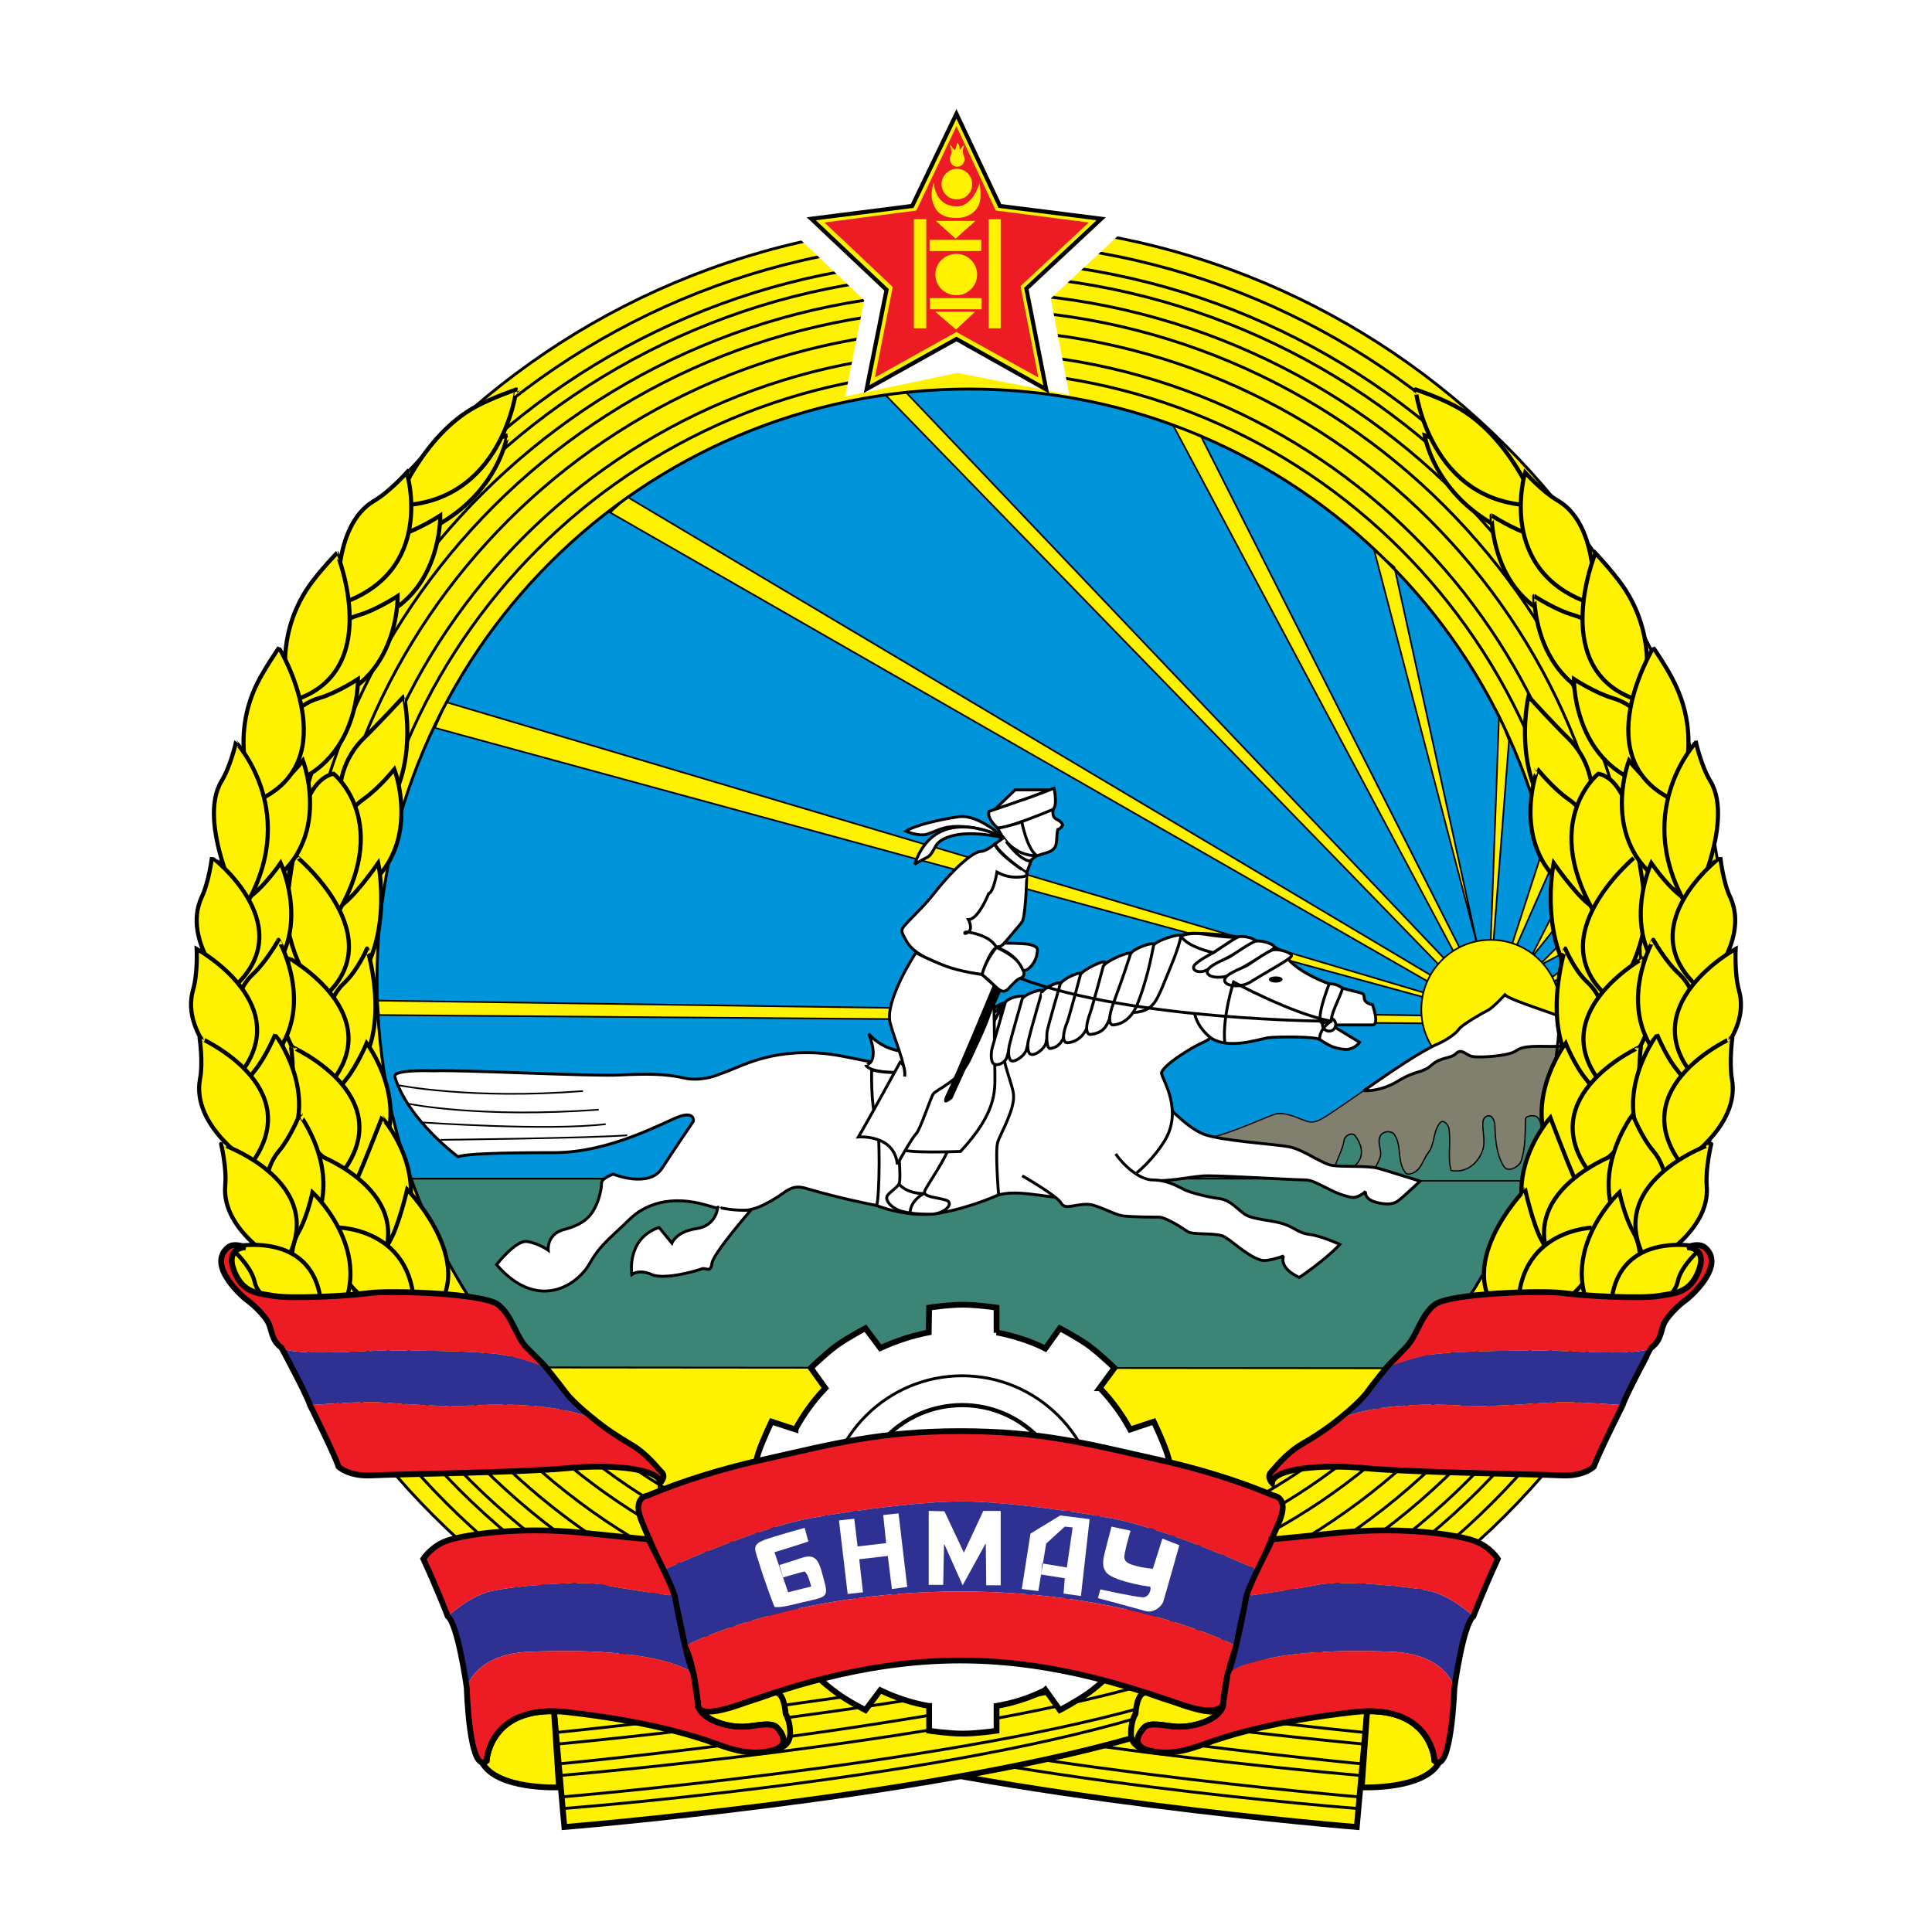 <?xml version="1.0" encoding="utf-8"?>
<!-- Generator: Adobe Illustrator 13.0.0, SVG Export Plug-In . SVG Version: 6.00 Build 14948)  -->
<!DOCTYPE svg PUBLIC "-//W3C//DTD SVG 1.0//EN" "http://www.w3.org/TR/2001/REC-SVG-20010904/DTD/svg10.dtd">
<svg version="1.0" id="Layer_1" xmlns="http://www.w3.org/2000/svg" xmlns:xlink="http://www.w3.org/1999/xlink" x="0px" y="0px"
	 width="192.756px" height="192.756px" viewBox="0 0 192.756 192.756" enable-background="new 0 0 192.756 192.756"
	 xml:space="preserve">
<g>
	<polygon fill-rule="evenodd" clip-rule="evenodd" fill="#FFFFFF" points="0,0 192.756,0 192.756,192.756 0,192.756 0,0 	"/>
	
		<path fill-rule="evenodd" clip-rule="evenodd" fill="#FFF200" stroke="#000000" stroke-width="0.289" stroke-miterlimit="2.613" d="
		M96.703,173.335c41.759,0,75.595-33.806,75.595-75.526c0-41.721-33.836-75.527-75.595-75.527S21.108,56.087,21.108,97.809
		C21.108,139.529,54.944,173.335,96.703,173.335L96.703,173.335z"/>
	
		<path fill-rule="evenodd" clip-rule="evenodd" fill="#0095DA" stroke="#000000" stroke-width="0.165" stroke-miterlimit="2.613" d="
		M152.367,117.598c2.188-6.185,3.384-12.822,3.384-19.789c0-32.569-26.45-58.995-59.048-58.995
		c-32.64,0-59.089,26.426-59.089,58.995c0,6.967,1.197,13.604,3.425,19.789H152.367L152.367,117.598z"/>
	
		<path fill-rule="evenodd" clip-rule="evenodd" fill="#3C8476" stroke="#000000" stroke-width="0.165" stroke-miterlimit="2.613" d="
		M141.309,136.52c4.787-5.523,8.583-11.914,11.059-18.922H41.039c2.476,6.967,6.231,13.356,10.976,18.84L141.309,136.52
		L141.309,136.52z"/>
	
		<path fill-rule="evenodd" clip-rule="evenodd" fill="#FFF200" stroke="#000000" stroke-width="0.165" stroke-miterlimit="2.613" d="
		M52.015,136.438c10.853,12.491,26.821,20.407,44.688,20.407c17.784,0,33.754-7.875,44.605-20.325L52.015,136.438L52.015,136.438z"
		/>
	<polygon fill-rule="evenodd" clip-rule="evenodd" fill="#FFF200" points="155.132,97.809 155.751,97.809 155.916,96.695 
		154.596,97.685 155.132,97.809 	"/>
	<polyline fill="none" stroke="#000000" stroke-width="0.165" stroke-miterlimit="2.613" points="155.132,97.809 155.751,97.809 
		155.916,96.695 154.596,97.685 	"/>
	
		<polygon fill-rule="evenodd" clip-rule="evenodd" fill="#FFF200" stroke="#000000" stroke-width="0.165" stroke-miterlimit="2.613" points="
		117.046,42.441 145.105,95.087 145.683,94.675 119.77,43.431 117.046,42.441 	"/>
	
		<polygon fill-rule="evenodd" clip-rule="evenodd" fill="#FFF200" stroke="#000000" stroke-width="0.165" stroke-miterlimit="2.613" points="
		144.279,95.83 143.702,96.407 88.368,39.432 90.39,39.143 144.279,95.83 	"/>
	
		<polygon fill-rule="evenodd" clip-rule="evenodd" fill="#FFF200" stroke="#000000" stroke-width="0.165" stroke-miterlimit="2.613" points="
		143.124,97.521 62.578,49.574 60.887,51.14 142.547,97.974 143.124,97.521 	"/>
	
		<polygon fill-rule="evenodd" clip-rule="evenodd" fill="#FFF200" stroke="#000000" stroke-width="0.165" stroke-miterlimit="2.613" points="
		142.382,99.128 44.546,70.063 43.391,72.619 142.382,99.581 142.382,99.128 	"/>
	
		<polygon fill-rule="evenodd" clip-rule="evenodd" fill="#FFF200" stroke="#000000" stroke-width="0.165" stroke-miterlimit="2.613" points="
		142.093,101.312 37.655,99.828 37.82,101.271 142.093,102.096 142.093,101.312 	"/>
	
		<polygon fill-rule="evenodd" clip-rule="evenodd" fill="#FFF200" stroke="#000000" stroke-width="0.165" stroke-miterlimit="2.613" points="
		147.416,94.387 137.1,54.892 139.122,56.582 147.416,94.387 	"/>
	
		<polygon fill-rule="evenodd" clip-rule="evenodd" fill="#FFF200" stroke="#000000" stroke-width="0.165" stroke-miterlimit="2.613" points="
		148.736,93.769 149.562,71.341 150.552,73.897 148.983,94.263 148.736,93.769 	"/>
	
		<polygon fill-rule="evenodd" clip-rule="evenodd" fill="#FFF200" stroke="#000000" stroke-width="0.165" stroke-miterlimit="2.613" points="
		154.142,84.08 150.841,94.263 151.295,94.387 154.72,86.636 154.142,84.08 	"/>
	
		<polygon fill-rule="evenodd" clip-rule="evenodd" fill="#FFF200" stroke="#000000" stroke-width="0.165" stroke-miterlimit="2.613" points="
		155.421,90.223 152.573,95.83 155.421,92.243 155.421,90.223 	"/>
	
		<polygon fill-rule="evenodd" clip-rule="evenodd" fill="#FFF200" stroke="#000000" stroke-width="0.165" stroke-miterlimit="2.613" points="
		155.71,94.139 153.44,96.407 155.875,95.129 155.71,94.139 	"/>
	
		<path fill-rule="evenodd" clip-rule="evenodd" fill="#FFF200" stroke="#000000" stroke-width="0.165" stroke-miterlimit="2.613" d="
		M148.736,107.661c3.837,0,6.933-3.092,6.933-6.926s-3.096-6.967-6.933-6.967c-3.838,0-6.933,3.133-6.933,6.967
		S144.898,107.661,148.736,107.661L148.736,107.661z"/>
	
		<path fill-rule="evenodd" clip-rule="evenodd" fill="#81806F" stroke="#000000" stroke-width="0.124" stroke-miterlimit="2.613" d="
		M158.722,104.281c0,0-1.279-2.021-2.434-2.598c-1.156-0.577-5.571-1.855-6.148-2.433c0,0-1.156,1.278-1.733,1.567
		c-0.578,0.288-2.559,1.442-2.848,1.854c-0.288,0.454-1.279,1.113-2.021,1.443c-2.724,1.154-9.284,6.061-11.307,7.297
		c-1.155,0.742-1.567,0.577-2.311,0.289c-0.701-0.289-1.691-0.701-2.559-0.577c-0.866,0.165-5.9,2.721-8.747,2.721l14.276,3.958
		h27.151C160.042,117.804,159.877,109.558,158.722,104.281L158.722,104.281z"/>
	
		<path fill-rule="evenodd" clip-rule="evenodd" fill="#3C8476" stroke="#000000" stroke-width="0.124" stroke-miterlimit="2.613" d="
		M156.948,117.804c-0.578-0.907-2.807-1.855-3.261-2.763c-0.453-0.907,0.248-1.855,0.042-2.804c-0.042-0.329-0.207-0.7-0.413-0.824
		c-0.371-0.206-1.114-0.082-1.114,0.247c-0.041,1.402,0,2.928-0.454,4.205c-0.123,0.454-1.237,1.196-1.691,0.536
		c-0.742-1.154-0.866-2.639-0.908-4.04c0-0.494-0.288-1.319-0.907-0.948c-0.124,0.041-0.289,0.33-0.289,0.495
		c-0.082,0.989,0.289,1.938-0.041,2.886c-0.495,1.36-1.692,2.268-3.136,1.979c-0.372-1.36,0-2.721-0.207-4.123
		c-0.041-0.453-0.577-0.989-0.866-0.659c-0.743,0.824-0.536,2.144-1.196,3.01c-0.495,0.618-0.619,1.401-1.238,1.855
		c-0.248,0.206-0.825,0.412-1.032,0.164c-0.907-1.112-0.329-2.762-1.154-3.875c-0.289-0.371-1.279-0.33-1.444,0.371
		c-0.207,0.659,0.289,1.36,0.041,1.979c-0.124,0.371-0.33,0.784-0.578,1.113c-0.371,0.495-1.155,0.33-1.774,0.33
		c0-0.247-0.206-0.577-0.123-0.659c1.031-0.948,0.619-2.145,0-2.969c-0.289-0.371-1.032-0.083-1.114,0.494
		c-0.165,1.196-1.155,2.475-1.197,4H156.948L156.948,117.804z"/>
	
		<path fill-rule="evenodd" clip-rule="evenodd" fill="#FFFFFF" stroke="#000000" stroke-width="0.289" stroke-miterlimit="2.613" d="
		M158.722,104.281c0,0-1.279-2.021-2.434-2.598c-1.156-0.577-5.571-1.855-6.148-2.433c0,0-1.156,1.278-1.733,1.567
		c-0.578,0.288-2.559,1.442-2.848,1.854c-0.288,0.454-1.279,1.113-2.021,1.443c-1.691,0.701-4.828,2.845-7.469,4.699
		c0,0,1.609,0.165,3.466-0.989c1.857-1.113,2.312-0.7,3.302-1.566c0.99-0.865,1.856-0.577,2.435-1.154
		c0.577-0.536,0.99,0.165,1.567,0.289c0.578,0.164,3.714,0,4.457-0.577c0.701-0.536,2.27-0.412,3.59-0.412
		C156.164,104.405,158.722,104.281,158.722,104.281L158.722,104.281z"/>
	<path fill="none" stroke="#000000" stroke-width="0.289" stroke-miterlimit="2.613" d="M96.703,171.562
		c40.727,0,73.779-33.022,73.779-73.754c0-40.69-33.053-73.713-73.779-73.713c-40.769,0-73.779,33.022-73.779,73.713
		C22.924,138.54,55.935,171.562,96.703,171.562L96.703,171.562z M96.703,169.707c39.736,0,71.922-32.197,71.922-71.898
		c0-39.66-32.186-71.858-71.922-71.858c-39.737,0-71.922,32.198-71.922,71.858C24.781,137.51,56.966,169.707,96.703,169.707
		L96.703,169.707z M96.703,168.265c38.911,0,70.478-31.538,70.478-70.456c0-38.876-31.566-70.415-70.478-70.415
		c-38.953,0-70.519,31.539-70.519,70.415C26.184,136.727,57.75,168.265,96.703,168.265L96.703,168.265z M96.703,166.491
		c37.962,0,68.745-30.755,68.745-68.683c0-37.929-30.783-68.642-68.745-68.642c-37.962,0-68.745,30.713-68.745,68.642
		C27.958,135.736,58.741,166.491,96.703,166.491L96.703,166.491z M96.703,164.801c37.014,0,67.012-30.013,67.012-66.992
		c0-36.98-29.998-66.952-67.012-66.952S29.65,60.828,29.65,97.809C29.65,134.788,59.689,164.801,96.703,164.801L96.703,164.801z
		 M96.703,162.781c35.899,0,64.99-29.105,64.99-64.973s-29.091-64.932-64.99-64.932S31.672,61.941,31.672,97.809
		S60.804,162.781,96.703,162.781L96.703,162.781z M96.703,160.514c34.661,0,62.721-28.075,62.721-62.705
		c0-34.589-28.06-62.664-62.721-62.664S33.941,63.22,33.941,97.809C33.941,132.438,62.042,160.514,96.703,160.514L96.703,160.514z
		 M96.703,158.658c33.63,0,60.863-27.25,60.863-60.85S130.333,37,96.703,37S35.798,64.209,35.798,97.809
		S63.073,158.658,96.703,158.658L96.703,158.658z M96.703,156.845c32.598,0,59.048-26.426,59.048-59.036
		c0-32.569-26.45-58.995-59.048-58.995c-32.64,0-59.089,26.426-59.089,58.995C37.614,130.419,64.063,156.845,96.703,156.845
		L96.703,156.845z"/>
	
		<path fill-rule="evenodd" clip-rule="evenodd" fill="#FFF200" stroke="#000000" stroke-width="0.577" stroke-miterlimit="2.613" d="
		M136.398,170.737l-1.031,11.544c0,0-35.652-2.886-56.573-8.863c0,0-3.301-10.884-4.745-13.028L136.398,170.737L136.398,170.737z"/>
	<path fill="none" stroke="#000000" stroke-width="0.289" stroke-miterlimit="2.613" d="M135.367,180.426
		c0,0-35.817-2.721-57.15-9.028 M135.532,179.271c0,0-37.261-3.133-57.769-8.904 M135.655,177.128c0,0-37.673-3.133-58.594-9.152
		 M135.821,175.974c0,0-38.458-3.628-59.337-9.646 M135.944,173.995c0,0-39.241-3.587-60.162-9.606 M136.109,172.841
		c0,0-40.149-3.917-61.069-9.936"/>
	
		<path fill-rule="evenodd" clip-rule="evenodd" fill="#FFF200" stroke="#000000" stroke-width="0.577" stroke-miterlimit="2.613" d="
		M55.274,170.737l1.032,11.544c0,0,35.652-2.886,56.572-8.863c0,0,3.302-10.884,4.746-13.028L55.274,170.737L55.274,170.737z"/>
	<path fill="none" stroke="#000000" stroke-width="0.289" stroke-miterlimit="2.613" d="M56.306,180.426
		c0,0,35.817-2.721,57.15-9.028 M56.141,179.271c0,0,37.261-3.133,57.769-8.904 M56.018,177.128c0,0,37.673-3.133,58.594-9.152
		 M55.852,175.974c0,0,38.417-3.628,59.337-9.646 M55.729,173.995c0,0,39.241-3.587,60.162-9.606 M55.563,172.841
		c0,0,40.149-3.917,61.069-9.936"/>
	<polygon fill-rule="evenodd" clip-rule="evenodd" fill="#FFFFFF" points="84.324,39.556 86.222,29.95 76.278,20.509 89.647,18.777 
		95.506,6.533 101.242,18.777 114.776,20.509 104.832,29.785 106.688,39.391 95.506,37.206 84.324,39.556 	"/>
	<path fill="none" stroke="#939598" stroke-width="0.289" stroke-miterlimit="2.613" d="M95.094,25.374
		c0,0,0.908,0.783,0.454,1.69c-0.165,0.289-0.413,0.825-0.413,1.196c0.083,0.495,0.413,0.907,0.702,1.154"/>
	
		<polygon fill-rule="evenodd" clip-rule="evenodd" fill="#FFF200" stroke="#000000" stroke-width="0.412" stroke-miterlimit="2.613" points="
		86.47,38.813 88.45,28.919 80.94,21.828 91.009,20.55 95.424,11.356 99.757,20.55 109.866,21.828 102.397,28.795 104.378,38.854 
		95.424,33.825 86.47,38.813 	"/>
	<polygon fill-rule="evenodd" clip-rule="evenodd" fill="#ED1C24" points="87.295,37.659 89.069,28.63 82.261,22.199 91.421,21.004 
		95.424,12.593 99.344,21.004 108.628,22.199 101.819,28.548 103.594,37.659 95.424,33.124 87.295,37.659 	"/>
	<polygon fill-rule="evenodd" clip-rule="evenodd" fill="#FFF200" points="92.412,32.753 92.412,21.87 91.174,21.87 91.174,32.753 
		92.412,32.753 	"/>
	<polygon fill-rule="evenodd" clip-rule="evenodd" fill="#FFF200" points="99.839,32.753 99.839,21.87 98.643,21.87 98.643,32.753 
		99.839,32.753 	"/>
	<path fill-rule="evenodd" clip-rule="evenodd" fill="#FFF200" d="M95.465,19.891c0.866,0,1.526-0.66,1.526-1.525
		c0-0.824-0.66-1.525-1.526-1.525c-0.825,0-1.527,0.701-1.527,1.525C93.938,19.231,94.64,19.891,95.465,19.891L95.465,19.891z"/>
	<polygon fill-rule="evenodd" clip-rule="evenodd" fill="#FFF200" points="97.899,25.044 97.899,23.931 92.742,23.931 
		92.742,25.044 97.899,25.044 	"/>
	<polygon fill-rule="evenodd" clip-rule="evenodd" fill="#FFF200" points="97.941,30.857 97.941,29.744 92.783,29.744 
		92.783,30.857 97.941,30.857 	"/>
	<polygon fill-rule="evenodd" clip-rule="evenodd" fill="#FFF200" points="95.341,23.807 93.361,22.034 97.322,22.034 
		95.341,23.807 	"/>
	<polygon fill-rule="evenodd" clip-rule="evenodd" fill="#FFF200" points="95.383,32.877 93.319,31.104 97.281,31.104 
		95.383,32.877 	"/>
	<path fill-rule="evenodd" clip-rule="evenodd" fill="#FFF200" d="M95.424,29.455c1.114,0,2.063-0.907,2.063-2.062
		c0-1.154-0.949-2.061-2.063-2.061c-1.155,0-2.104,0.907-2.104,2.061C93.319,28.548,94.269,29.455,95.424,29.455L95.424,29.455z"/>
	<path fill-rule="evenodd" clip-rule="evenodd" fill="#FFF200" d="M93.154,18.2c0,0-0.33,1.031-0.165,1.731
		c0.248,0.907,0.66,1.814,2.435,1.814c1.321,0,2.146-0.742,2.353-1.69c0.123-0.66-0.042-1.814-0.042-1.814s-0.619,2.35-2.269,2.35
		C93.691,20.591,93.237,19.107,93.154,18.2L93.154,18.2z"/>
	<path fill-rule="evenodd" clip-rule="evenodd" fill="#FFF200" d="M94.723,14.49c0.124-0.041,0.206,0.619,0.206,0.619
		c0.083,0.206-0.289,0.619-0.124,0.989c0.165,0.495,0.701,0.701,1.155,0.371c0.083-0.041,0.248-0.371,0.289-0.453
		c0.042-0.495-0.413-0.66-0.041-1.484c-0.289,0.041-0.248,0.289-0.454,0.412c-0.042-0.247,0-0.454-0.248-0.701
		c-0.041,0.247-0.206,0.701-0.206,0.701c-0.042,0.083-0.083-0.041-0.289-0.206C95.011,14.737,94.97,14.49,94.723,14.49L94.723,14.49
		z"/>
	
		<path fill-rule="evenodd" clip-rule="evenodd" fill="#FFFFFF" stroke="#000000" stroke-width="0.577" stroke-miterlimit="2.613" d="
		M99.427,132.934c1.65,0.329,3.301,0.824,4.869,1.607l1.443-2.02c0,0,1.733,0.906,2.889,1.731c1.155,0.865,2.559,2.226,2.559,2.226
		l-1.485,2.021h0.041c1.155,1.195,2.188,2.597,3.013,4.122l2.352-0.783c0,0,0.866,1.773,1.32,3.134s0.743,3.257,0.743,3.257
		l-2.353,0.783v0.041c0.248,1.649,0.248,3.34,0,5.071l2.353,0.783c0,0-0.289,1.896-0.743,3.257c-0.454,1.401-1.32,3.133-1.32,3.133
		l-2.394-0.783l0.042,0.041c-0.825,1.484-1.816,2.845-3.013,4.123l1.444,1.979c0,0-1.403,1.402-2.559,2.227
		s-2.889,1.731-2.889,1.731l-1.443-2.021l-0.042,0.042c-1.485,0.742-3.136,1.277-4.827,1.566v2.474c0,0-1.939,0.288-3.384,0.288
		s-3.342-0.288-3.342-0.288v-2.474h-0.042c-1.65-0.289-3.301-0.824-4.828-1.566l-1.486,1.979c0,0-1.733-0.866-2.888-1.731
		c-1.155-0.824-2.559-2.185-2.559-2.185l1.486-2.062h-0.042c-1.155-1.196-2.187-2.557-2.971-4.082l-2.393,0.742
		c0,0-0.867-1.731-1.32-3.092c-0.413-1.36-0.743-3.298-0.743-3.298l2.393-0.783h-0.041c-0.207-1.69-0.248-3.381,0-5.112
		l-2.352-0.742c0,0,0.33-1.938,0.743-3.298c0.454-1.36,1.32-3.134,1.32-3.134l2.393,0.783v-0.041
		c0.784-1.442,1.775-2.845,2.971-4.081l-1.444-2.021c0,0,1.403-1.36,2.559-2.226c1.155-0.825,2.888-1.731,2.888-1.731l1.486,1.979
		c1.527-0.701,3.136-1.237,4.828-1.566l0.042-2.474c0,0,1.898-0.289,3.342-0.289s3.384,0.289,3.384,0.289v2.515V132.934
		L99.427,132.934z"/>
	<path fill="none" stroke="#000000" stroke-width="0.289" stroke-miterlimit="2.613" d="M96.001,164.389
		c7.468,0,13.576-6.06,13.576-13.563c0-7.462-6.107-13.563-13.576-13.563c-7.51,0-13.576,6.102-13.576,13.563
		C82.426,158.329,88.492,164.389,96.001,164.389L96.001,164.389z"/>
	<path fill="none" stroke="#000000" stroke-width="0.412" stroke-miterlimit="2.613" d="M96.001,161.462
		c5.86,0,10.605-4.741,10.605-10.637c0-5.854-4.745-10.636-10.605-10.636c-5.9,0-10.646,4.782-10.646,10.636
		C85.355,156.721,90.101,161.462,96.001,161.462L96.001,161.462z"/>
	<path fill-rule="evenodd" clip-rule="evenodd" fill="#ED1C24" d="M95.96,149.795c3.466,0,9.491,0.701,14.937,1.69
		c5.529,1.03,14.607,5.153,14.607,5.153s1.114-2.433,2.146-4.865c0.99-2.433-0.577-2.556-0.577-2.556
		c-3.425-1.443-7.469-2.721-12.049-3.71c-6.438-1.443-11.183-2.722-19.188-2.722c-8.005,0-12.75,1.278-19.188,2.722
		c-4.58,0.989-8.624,2.267-12.049,3.71c0,0-1.568,0.123-0.578,2.556s2.146,4.865,2.146,4.865s9.078-4.123,14.607-5.153
		C86.222,150.496,92.536,149.795,95.96,149.795L95.96,149.795z"/>
	<path fill-rule="evenodd" clip-rule="evenodd" fill="#2E3192" d="M95.836,158.782c17.207,0,27.523,5.441,27.523,5.441
		c0.701-4.575,2.146-7.585,2.146-7.585s-9.078-4.123-14.607-5.153c-5.446-0.989-11.471-1.69-14.937-1.69
		c-3.425,0-9.738,0.701-15.185,1.69c-5.529,1.03-14.607,5.153-14.607,5.153s1.444,3.01,2.146,7.585
		C68.314,164.224,78.629,158.782,95.836,158.782L95.836,158.782z"/>
	<path fill-rule="evenodd" clip-rule="evenodd" fill="#ED1C24" d="M95.836,165.667c10.027,0,18.321,3.175,22.2,4.452
		c3.879,1.278,4.003-0.165,4.003-0.165c0.165-2.844,1.32-5.73,1.32-5.73s-10.316-5.441-27.523-5.441
		c-17.207,0-27.522,5.441-27.522,5.441s0.866,1.319,1.32,5.73c0,0-0.578,1.732,4.002,0.165
		C77.474,168.8,85.81,165.667,95.836,165.667L95.836,165.667z"/>
	<path fill="none" stroke="#000000" stroke-width="0.577" stroke-miterlimit="2.613" d="M125.505,156.639
		c0,0,1.114-2.433,2.146-4.865c0.99-2.433-0.577-2.556-0.577-2.556c-3.425-1.443-7.469-2.721-12.049-3.71
		c-6.438-1.443-11.183-2.722-19.188-2.722c-8.005,0-12.75,1.278-19.188,2.722c-4.58,0.989-8.624,2.267-12.049,3.71
		c0,0-1.568,0.123-0.578,2.556s2.146,4.865,2.146,4.865s1.444,3.01,2.146,7.585c0,0,0.866,1.319,1.32,5.73
		c0,0-0.578,1.732,4.002,0.165c3.837-1.319,12.173-4.452,22.2-4.452s18.321,3.175,22.2,4.452c3.879,1.278,4.003-0.165,4.003-0.165
		c0.165-2.844,1.32-5.73,1.32-5.73C124.061,159.648,125.505,156.639,125.505,156.639L125.505,156.639z"/>
	<path fill-rule="evenodd" clip-rule="evenodd" fill="#FFF200" d="M168.171,124.44c0,0,2.022,0,1.156,2.309
		c-0.867,2.268-2.27,2.268-4.003,2.557l2.311-5.153L168.171,124.44L168.171,124.44z"/>
	<path fill-rule="evenodd" clip-rule="evenodd" fill="#FFF200" d="M25.193,124.44c0,0-2.723,0-1.856,2.309
		c0.866,2.268,3.012,2.268,4.745,2.557l-2.311-5.153L25.193,124.44L25.193,124.44z"/>
	<path fill-rule="evenodd" clip-rule="evenodd" fill="#2E3192" d="M69.18,166.945c0,0-3.012-2.722-16.464-2.145
		c-5.364,0.248-6.148,3.587-6.148,3.587s-0.866-6.308-1.898-7.132c0,0,2.021-1.896,4.167-2.474
		c2.146-0.536,9.037-1.113,11.183-0.701c2.146,0.454,7.303,1.154,7.303,1.154S68.479,165.667,69.18,166.945L69.18,166.945z"/>
	<path fill-rule="evenodd" clip-rule="evenodd" fill="#ED1C24" d="M67.323,159.235c0,0-5.158-0.7-7.303-1.154
		c-2.146-0.412-9.037,0.165-11.183,0.701c-2.146,0.577-4.167,2.474-4.167,2.474s-0.99-2.598-2.435-5.73c0,0,0.743-1.154,2.146-1.731
		c1.444-0.577,6.891-1.566,13.782-0.866c6.85,0.701,6.85,0.701,6.561,0.577C64.476,153.382,66.622,157.092,67.323,159.235
		L67.323,159.235z"/>
	<path fill-rule="evenodd" clip-rule="evenodd" fill="#ED1C24" d="M74.338,172.264c-2.022,0.123-4.704-0.948-4.704-2.31
		c0,0-0.454-1.277-0.454-3.009c0,0-3.012-2.722-16.464-2.145c-5.364,0.248-6.148,3.587-6.148,3.587s0.248,8.74,1.981,7.297
		c0,0,0.289-5.73,8.046-4.864c7.716,0.866,12.585,2.309,14.896,3.175c1.279,0.453,3.631,1.36,6.024,0.494
		c1.155-0.453,0.536-1.566,0-2.144C76.938,171.769,75.494,172.181,74.338,172.264L74.338,172.264z"/>
	
		<path fill-rule="evenodd" clip-rule="evenodd" fill="#FFF200" stroke="#000000" stroke-width="0.577" stroke-miterlimit="2.613" d="
		M78.382,170.985c0,0-0.124-2.433-1.197-2.062c-1.568,0.577-2.517,0.824-3.507,1.195c-4.581,1.567-4.044-0.165-4.044-0.165
		c0.042,1.525,2.806,2.433,4.745,2.31c1.155-0.083,2.559-0.495,3.136,0.082s1.114,1.566,0,2.144c0,0,1.32-0.164,1.32-1.566
		C78.836,171.687,78.382,170.985,78.382,170.985L78.382,170.985z"/>
	
		<path fill-rule="evenodd" clip-rule="evenodd" fill="#FFF200" stroke="#000000" stroke-width="0.577" stroke-miterlimit="2.613" d="
		M55.274,170.737c-6.479-0.123-6.726,4.947-6.726,4.947c-0.166,0.124-0.289,0.207-0.454,0.165l-0.041-0.082
		c1.444,2.845,7.716,2.556,7.716,2.556L55.274,170.737L55.274,170.737L55.274,170.737z"/>
	<path fill="none" stroke="#000000" stroke-width="0.577" stroke-miterlimit="2.613" d="M74.338,172.264
		c-2.022,0.123-4.704-0.948-4.704-2.31l-0.454-3.009c-0.701-1.278-1.857-7.71-1.857-7.71c-0.701-2.144-2.847-5.854-2.599-5.73
		c0.289,0.124,0.289,0.124-6.561-0.577c-6.891-0.7-12.338,0.289-13.782,0.866c-1.403,0.577-2.146,1.731-2.146,1.731
		c1.444,3.133,2.435,5.73,2.435,5.73c1.032,0.824,1.898,7.132,1.898,7.132s0.248,8.74,1.981,7.297c0,0,0.289-5.73,8.046-4.864
		c7.716,0.866,12.585,2.309,14.896,3.175c1.279,0.453,3.631,1.36,6.024,0.494c1.155-0.453,0.536-1.566,0-2.144
		C76.938,171.769,75.494,172.181,74.338,172.264L74.338,172.264z"/>
	<path fill-rule="evenodd" clip-rule="evenodd" fill="#2E3192" d="M122.493,166.945c0,0,3.012-2.722,16.464-2.145
		c5.364,0.248,6.148,3.587,6.148,3.587s0.866-6.308,1.897-7.132c0,0-2.021-1.896-4.167-2.474c-2.146-0.536-9.037-1.113-11.183-0.701
		c-2.146,0.454-7.304,1.154-7.304,1.154S123.194,165.667,122.493,166.945L122.493,166.945z"/>
	<path fill-rule="evenodd" clip-rule="evenodd" fill="#ED1C24" d="M124.35,159.235c0,0,5.158-0.7,7.304-1.154
		c2.146-0.412,9.037,0.165,11.183,0.701c2.146,0.577,4.167,2.474,4.167,2.474s0.99-2.598,2.435-5.73c0,0-0.742-1.154-2.187-1.731
		c-1.403-0.577-6.85-1.566-13.741-0.866c-6.891,0.701-6.891,0.701-6.602,0.577C127.196,153.382,125.051,157.092,124.35,159.235
		L124.35,159.235z"/>
	<path fill-rule="evenodd" clip-rule="evenodd" fill="#ED1C24" d="M117.335,172.264c2.021,0.123,4.704-0.948,4.704-2.31
		c0,0,0.454-1.277,0.454-3.009c0,0,3.012-2.722,16.464-2.145c5.364,0.248,6.148,3.587,6.148,3.587s-0.289,8.74-1.981,7.297
		c0,0-0.288-5.73-8.046-4.864c-7.717,0.866-12.585,2.309-14.896,3.175c-1.278,0.453-3.631,1.36-6.024,0.494
		c-1.196-0.453-0.536-1.566,0-2.144C114.735,171.769,116.18,172.181,117.335,172.264L117.335,172.264z"/>
	
		<path fill-rule="evenodd" clip-rule="evenodd" fill="#FFF200" stroke="#000000" stroke-width="0.577" stroke-miterlimit="2.613" d="
		M113.291,170.985c0,0,0.124-2.433,1.196-2.062c1.568,0.577,2.518,0.824,3.508,1.195c4.58,1.567,4.002-0.165,4.002-0.165
		c0,1.525-2.765,2.433-4.703,2.31c-1.155-0.083-2.6-0.495-3.137,0.082c-0.577,0.577-1.114,1.566,0,2.144c0,0-1.32-0.164-1.32-1.566
		C112.837,171.687,113.291,170.985,113.291,170.985L113.291,170.985z"/>
	
		<path fill-rule="evenodd" clip-rule="evenodd" fill="#FFF200" stroke="#000000" stroke-width="0.577" stroke-miterlimit="2.613" d="
		M136.398,170.737c6.479-0.123,6.726,4.947,6.726,4.947c0.166,0.124,0.289,0.207,0.454,0.165l0.041-0.082
		c-1.444,2.845-7.757,2.556-7.757,2.556L136.398,170.737L136.398,170.737L136.398,170.737z"/>
	<path fill="none" stroke="#000000" stroke-width="0.577" stroke-miterlimit="2.613" d="M117.335,172.264
		c2.021,0.123,4.704-0.948,4.704-2.31l0.454-3.009c0.701-1.278,1.856-7.71,1.856-7.71c0.701-2.144,2.847-5.854,2.559-5.73
		c-0.289,0.124-0.289,0.124,6.602-0.577c6.892-0.7,12.338,0.289,13.741,0.866c1.444,0.577,2.187,1.731,2.187,1.731
		c-1.444,3.133-2.435,5.73-2.435,5.73c-1.031,0.824-1.897,7.132-1.897,7.132s-0.289,8.74-1.981,7.297c0,0-0.288-5.73-8.046-4.864
		c-7.717,0.866-12.585,2.309-14.896,3.175c-1.278,0.453-3.631,1.36-6.024,0.494c-1.196-0.453-0.536-1.566,0-2.144
		C114.735,171.769,116.18,172.181,117.335,172.264L117.335,172.264z"/>
	<path fill-rule="evenodd" clip-rule="evenodd" fill="#FFFFFF" d="M110.897,152.31l1.898,0.412c0,0-0.701,2.35-0.619,2.721
		c0.083,0.371,0.33,0.578,1.155,0.783c0.66,0.207,1.692,0.289,1.692,0.289l0.948-3.01l1.692,0.66c0,0-1.403,4.988-1.609,5.648
		c-0.248,0.618-1.114,1.154-1.815,0.906c-0.701-0.206-4.704-1.277-4.704-1.277l0.247-0.866c0,0,3.384,0.742,4.168,0.783
		c0.784,0.083,0.99-1.072,0.743-1.072c-0.372,0-3.879-0.618-4.374-1.483c-0.33-0.495-0.248-0.866-0.248-1.154
		C110.072,155.36,110.897,152.31,110.897,152.31L110.897,152.31z"/>
	<polygon fill-rule="evenodd" clip-rule="evenodd" fill="#FFFFFF" points="85.727,155.566 86.098,158.864 84.572,159.029 
		83.705,151.691 85.232,151.526 85.562,154.289 88.409,153.959 88.12,151.155 89.647,150.99 90.514,158.329 88.987,158.535 
		88.574,155.236 85.727,155.566 	"/>
	<polygon fill-rule="evenodd" clip-rule="evenodd" fill="#FFFFFF" points="99.839,158.164 98.395,158.164 98.354,154.041 
		98.312,154.041 96.043,158.164 96.043,158.164 94.227,154.082 94.186,154.082 94.104,158.123 92.659,158.123 92.659,150.743 
		94.227,150.784 96.167,154.907 96.167,154.907 98.105,150.743 99.839,150.743 99.839,158.164 	"/>
	<path fill-rule="evenodd" clip-rule="evenodd" fill="#FFFFFF" d="M77.268,154.866c0,0,2.311-0.701,3.383-1.072l-0.371-1.36
		c0,0-2.847,0.783-4.002,1.195c-1.155,0.453-1.032,0.824-0.702,1.813c0.825,2.722,1.692,4.865,1.692,4.865s0.289,0.165,1.815-0.206
		c3.012-0.783,3.631-0.495,3.219-2.103c-0.537-1.979-0.66-3.133-2.352-2.557c-1.733,0.578-2.187,0.701-2.187,0.701l0.371,1.237
		c0,0,1.527-0.454,2.063-0.577c0.289-0.083,0.578,0.906,0.743,1.483c0,0-1.692,0.413-2.311,0.577L77.268,154.866L77.268,154.866z"/>
	<polygon fill-rule="evenodd" clip-rule="evenodd" fill="#FFFFFF" points="106.234,157.463 106.111,158.988 107.844,159.235 
		108.711,151.567 105.781,151.196 102.81,153.011 101.943,158.535 103.594,158.741 104.378,154 106.234,152.31 107.019,152.393 
		106.441,156.391 103.966,155.979 103.883,157.092 106.234,157.463 	"/>
	<path fill-rule="evenodd" clip-rule="evenodd" fill="#FFFFFF" d="M115.891,109.723c0,0,2.311,2.68,4.168,3.422
		c1.856,0.701,7.138,0.989,8.582,1.278c1.444,0.288,3.302,1.731,4.292,1.855c1.031,0.164,3.59,0,4.58,0.288
		c1.031,0.289,4.167,1.278,4.167,1.278s-1.691,1.607-2.269,2.02c-0.537,0.33-1.156,0.248-1.156,0.248s-2.146-0.083-2.021-1.237
		c0,0-0.701,0.701-1.444,0.577c-2.063-0.412-3.425-1.731-4.58-1.731c-1.114,0-7.716-0.412-9.738-0.412c-1.98,0-4.992,1.113-8.459,0
		c-3.425-1.154-2.559-2.021-2.559-2.021L115.891,109.723L115.891,109.723z"/>
	<path fill="none" stroke="#000000" stroke-width="0.289" stroke-miterlimit="2.613" d="M115.891,109.723
		c0,0,2.311,2.68,4.168,3.422c1.856,0.701,7.138,0.989,8.582,1.278c1.444,0.288,3.302,1.731,4.292,1.855
		c1.031,0.164,3.59,0,4.58,0.288c1.031,0.289,4.167,1.278,4.167,1.278s-1.691,1.607-2.269,2.02c-0.537,0.33-1.156,0.248-1.156,0.248
		s-2.146-0.083-2.021-1.237c0,0-0.701,0.701-1.444,0.577c-2.063-0.412-3.425-1.731-4.58-1.731c-1.114,0-7.716-0.412-9.738-0.412
		c-1.98,0-4.992,1.113-8.459,0c-3.425-1.154-2.559-2.021-2.559-2.021"/>
	
		<path fill-rule="evenodd" clip-rule="evenodd" fill="#FFFFFF" stroke="#000000" stroke-width="0.289" stroke-miterlimit="2.613" d="
		M49.539,126.172c0,0,1.898-2.432,3.012-2.309c1.155,0.165,2.146,0.866,2.146,0.866s-0.165-1.525,1.444-2.021
		c0.99-0.247,2.311-0.701,3.012-1.855c0.701-1.112,0.867-2.432,0.867-2.844c0-0.454,1.155-0.866,1.155-0.866
		s3.549,1.443,4.869-0.577c1.279-1.979,3.136-4.699,3.136-4.699s0.165-1.031-1.444-0.454C66.168,111.99,60.887,115,55.274,115
		c-5.57,0-8.872,0.123-9.573,0.412c0,0-5.035-3.71-6.313-7.998c-0.207-0.742,3.878-0.577,3.878-0.577
		c2.724-0.124,15.887,0.577,18.61,0.412c2.724-0.123,4.457-0.123,6.313,0.289c1.857,0.453,3.714-0.412,3.714-0.412
		c1.857-0.577,4.704-2.516,10.315-2.021c3.136,0.289,8.17,2.144,10.894,0.577c2.724-1.566,5.736-5.277,6.891-5.565
		c1.114-0.289,4.292-1.154,6.148-2.144c1.857-1.031,11.018-4.865,12.874-4.865c1.898,0,8.748,0.412,9.614,2.721
		c0,0,1.485,1.732,5.612,2.844c1.568,0.454,1.856,0.289,1.856,0.866s0.825,0.7,0.825,0.7s0.743,2.021,0,2.021
		c-0.701,0-4.126,0-4.126,0l2.847,1.731c0,0-0.577,0.825-1.567,0.701s-1.444-0.33-2.435-0.989c-0.413-0.289-4.168-0.289-5.158-0.165
		c-0.99,0.165-4.167,1.278-5.859-0.124c0,0,0.413,0.124-0.577,0.577c-1.032,0.413-4.292,2.433-4.168,3.134
		c0.165,0.7,2.146,3.71,0.289,6.72c-1.857,3.01-5.859,6.308-10.027,5.73c-4.167-0.577-5.034-0.701-6.52-0.371
		c-1.485,0.371-6.644,2.226-12.173,1.071c-3.507-0.7-5.529-1.277-6.973-1.689c-1.568-0.495-1.981,0.329-3.425,1.154
		c-1.279,0.7-2.723,1.689-6.437,0.535c-3.713-1.112-6.313-0.123-7.881,1.443c-1.568,1.566-2.847,2.433-3.879,4.288
		C57.585,128.315,53.583,130.872,49.539,126.172L49.539,126.172z"/>
	
		<path fill-rule="evenodd" clip-rule="evenodd" fill="#FFFFFF" stroke="#000000" stroke-width="0.289" stroke-miterlimit="2.613" d="
		M74.916,120.73c0,0-3.714,4.287-3.879,5.277c-0.124,1.03-0.578,0.453-0.99,0.576c-0.413,0.165-3.714,1.154-5.034,0.577
		c-1.279-0.577-1.98,0-1.98,0s-0.578-3.586,2.723-4.699l1.279,1.566c0,0,0.413-1.154,2.435-1.442
		c2.022-0.289,2.146-2.145,2.146-2.145S73.183,120.854,74.916,120.73L74.916,120.73z"/>
	
		<path fill-rule="evenodd" clip-rule="evenodd" fill="#FFFFFF" stroke="#000000" stroke-width="0.289" stroke-miterlimit="2.613" d="
		M86.676,103.127c0,0,2.27,3.133,7.139,1.154c4.869-2.021,6.189-4.164,6.189-4.164s-2.062,6.143-7.757,6.72
		c-5.571,0.577-5.859-0.577-5.859-0.577S87.832,106.136,86.676,103.127L86.676,103.127z"/>
	
		<path fill-rule="evenodd" clip-rule="evenodd" fill="#FFFFFF" stroke="#000000" stroke-width="0.289" stroke-miterlimit="2.613" d="
		M86.965,106.713c0,0-0.083,3.711,0.413,4.783c0.495,1.071,0.372,8.08,0.083,8.78c0,0,3.219,1.319,6.354,0.742
		c3.177-0.577,5.818-1.813,5.818-1.813s-0.371-4.411-0.083-5.277c0.289-0.865,1.733-3.298,1.568-4.741
		c-0.124-1.401-1.898-4.369-1.114-9.069c0,0-1.939,6.061-7.757,6.72C88.203,107.29,86.965,106.713,86.965,106.713L86.965,106.713z"
		/>
	
		<path fill-rule="evenodd" clip-rule="evenodd" fill="#FFFFFF" stroke="#000000" stroke-width="0.289" stroke-miterlimit="2.613" d="
		M89.523,113.557c0,0,0.454,4.164,0.165,4.576c-0.289,0.454-0.866,0.742-1.155,1.154c-0.289,0.454,0.413,1.278,1.444,1.566
		c0.99,0.289,2.393,0.289,2.847,0.289c1.444,0,2.435-1.113,1.568-1.401c-0.866-0.289-2.269-0.289-2.146-0.866
		c0.165-0.577,2.435-3.587,2.6-5.029L89.523,113.557L89.523,113.557z"/>
	<path fill="none" stroke="#000000" stroke-width="0.289" stroke-miterlimit="2.613" d="M89.688,118.133
		c0,0,0.702,0.948,2.476,0.948c0,0-1.403,0.701-1.362,2.021"/>
	
		<path fill-rule="evenodd" clip-rule="evenodd" fill="#FFFFFF" stroke="#000000" stroke-width="0.289" stroke-miterlimit="2.613" d="
		M99.138,98.262c0,0,0.124,7.833,0.124,8.987c0,1.608,0.165,3.752-3.425,7.627c0,0-5.735,0.247-6.024-0.288
		c-0.165-0.33,2.558-5.73,2.724-5.896C92.989,108.28,98.395,102.838,99.138,98.262L99.138,98.262z"/>
	
		<path fill-rule="evenodd" clip-rule="evenodd" fill="#FFFFFF" stroke="#000000" stroke-width="0.289" stroke-miterlimit="2.613" d="
		M99.179,80.823l2.104-2.02h3.508C104.791,78.803,100.252,80.494,99.179,80.823L99.179,80.823z"/>
	
		<path fill-rule="evenodd" clip-rule="evenodd" fill="#FFFFFF" stroke="#000000" stroke-width="0.289" stroke-miterlimit="2.613" d="
		M100.376,81.895c0.783-0.289,3.796-2.597,4.497-2.061c0.495,0.371-0.041,1.113,0.289,1.69c0.206,0.289,0.66,0.289,0.866,0.783
		c-0.082,0.165-0.206,0.371-0.495,0.454c-0.165,0.66,0,1.484-0.371,1.896c-0.495,0.577-1.568,0.454-2.146,1.031
		c-0.207,0.165-0.495,0.495-0.619,0.701C100.169,85.028,100.582,83.338,100.376,81.895L100.376,81.895z"/>
	
		<path fill-rule="evenodd" clip-rule="evenodd" fill="#FFFFFF" stroke="#000000" stroke-width="0.289" stroke-miterlimit="2.613" d="
		M105.162,78.638c0,0,0.412,1.855-0.165,2.144c0,0-4.415,1.855-5.447,1.855c0,0-1.155-0.99-0.866-1.69c0,0,1.733-0.577,3.013-1.03
		C103.017,79.504,105.162,78.638,105.162,78.638L105.162,78.638z"/>
	
		<path fill-rule="evenodd" clip-rule="evenodd" fill="#FFFFFF" stroke="#000000" stroke-width="0.289" stroke-miterlimit="2.613" d="
		M100.128,83.585c0,0-2.435-2.35-4.457-2.103c-1.98,0.289-4.415,0.866-5.282,1.443c0,0,1.279,0.577,2.146,0.289
		c0.866-0.289,1.279-0.577,2.146-0.701C95.548,82.349,97.982,82.431,100.128,83.585L100.128,83.585z"/>
	
		<path fill-rule="evenodd" clip-rule="evenodd" fill="#FFFFFF" stroke="#000000" stroke-width="0.289" stroke-miterlimit="2.613" d="
		M100.128,83.585c0,0-6.726-3.71-8.872,2.639c0,0,0.619-0.371,1.196-0.66c0.578-0.248,0.743-1.072,1.156-1.484
		C94.062,83.668,95.671,82.596,100.128,83.585L100.128,83.585z"/>
	
		<path fill-rule="evenodd" clip-rule="evenodd" fill="#FFFFFF" stroke="#000000" stroke-width="0.289" stroke-miterlimit="2.613" d="
		M101.943,81.978c0,0,0.495,2.68,1.485,3.38c0,0-2.435,0.289-3.879-2.721C99.55,82.637,101.366,82.266,101.943,81.978
		L101.943,81.978z"/>
	
		<path fill-rule="evenodd" clip-rule="evenodd" fill="#FFFFFF" stroke="#000000" stroke-width="0.289" stroke-miterlimit="2.613" d="
		M102.852,85.936l-0.413,1.154c0,0-2.6-1.732-3.177-2.886l0.866-0.618C100.128,83.585,101.572,85.812,102.852,85.936L102.852,85.936
		z"/>
	
		<path fill-rule="evenodd" clip-rule="evenodd" fill="#FFFFFF" stroke="#000000" stroke-width="0.289" stroke-miterlimit="2.613" d="
		M99.262,84.204c0,0-0.867,0.742-1.403,0.742c-0.578,0-2.311,1.196-4.746,4.288c-0.99,1.278-2.723,2.845-3.012,3.298
		c-0.289,0.412,0,0.701,0.289,1.278c0.289,0.577,0.991,1.36,2.6,2.02c1.403,0.577,1.774,1.113,4.993,1.401
		c0,0,0.99-3.256,1.856-2.72c0,0,1.857-2.144,2.146-2.556c0.288-0.412,0.453-3.586,0.453-4.864
		C102.438,87.09,99.468,85.152,99.262,84.204L99.262,84.204z"/>
	
		<path fill-rule="evenodd" clip-rule="evenodd" fill="#FFFFFF" stroke="#000000" stroke-width="0.289" stroke-miterlimit="2.613" d="
		M91.38,95.046c0,0-3.178,4.824-2.559,7.049c0.413,1.608,1.568,4.164,1.444,5.318c0,0,0.124-1.154-0.454-1.442
		c0,0-3.301,6.019-4.167,7.462c0,0,3.59-0.289,3.879,2.721c0,0,1.444-2.598,1.857-3.01c0.454-0.453,1.444-3.587,1.732-3.999
		c0.289-0.453,2.724-1.319,3.714-3.587c1.031-2.309,2.6-5.153,2.311-7.297l-1.155-1.031c0,0-2.146-0.288-3.59-0.824
		C92.453,95.665,91.38,95.046,91.38,95.046L91.38,95.046z"/>
	
		<path fill-rule="evenodd" clip-rule="evenodd" fill="#FFFFFF" stroke="#000000" stroke-width="0.289" stroke-miterlimit="2.613" d="
		M99.427,94.51c0,0-1.032,1.154-1.444,2.72c0,0,0.577,0.454,1.155,1.031c0.577,0.577,0.99,0.866,1.444,0.412
		c0.412-0.412,0.784-0.906,1.196-1.071c0.413-0.124,0.66-0.495-0.124-1.567C101.077,95.293,99.427,94.51,99.427,94.51L99.427,94.51z
		"/>
	
		<path fill-rule="evenodd" clip-rule="evenodd" fill="#FFFFFF" stroke="#000000" stroke-width="0.289" stroke-miterlimit="2.613" d="
		M99.427,94.51c0,0,0.412,0,0.783-0.412c0,0,2.229,0,2.642,0.165c0.866,0.247,0.66,0.536,0.577,1.072
		c-0.082,0.495-0.701,1.566-1.361,1.484C102.067,96.819,101.572,95.252,99.427,94.51L99.427,94.51z"/>
	<path fill-rule="evenodd" clip-rule="evenodd" fill="#FFFFFF" d="M102.438,87.378c0,0-1.444,0.495-2.971-0.371
		c0,0-0.33,2.02-0.825,2.144c0,0-1.032,2.597-2.022,2.597c0,0,0.413,0.784,0.083,1.155c0,0-0.372,0.33-0.454,0.206
		c-0.041-0.165,0.248-0.165,1.073,0.041c0.867,0.248,1.61,0.577,2.105,1.36L102.438,87.378L102.438,87.378z"/>
	<path fill="none" stroke="#000000" stroke-width="0.289" stroke-miterlimit="2.613" d="M102.438,87.378
		c0,0-1.444,0.495-2.971-0.371c0,0-0.33,2.02-0.825,2.144c0,0-1.032,2.597-2.022,2.597c0,0,0.413,0.784,0.083,1.155
		c0,0-0.372,0.33-0.454,0.206c-0.041-0.165,0.248-0.165,1.073,0.041c0.867,0.248,1.61,0.577,2.105,1.36"/>
	<path fill-rule="evenodd" clip-rule="evenodd" fill="#FFFFFF" d="M101.985,117.309c0,0,3.466,1.979,3.878,2.721
		c0.413,0.701,1.238,0.124,2.6,0.124c0.99,0,2.559,0.989,3.549,1.154c1.031,0.123,3.013,0.123,3.59,0.123
		c0.578,0,1.857,0.742,2.889,1.443c0.454,0.33,2.435,0.124,3.425,0.412c0.701,0.206,2.435,2.021,3.879,2.433
		c0.66,0.206,2.27-0.412,2.27-0.412s-0.578,1.154,1.567,2.144c0,0,2.6-1.731,4.044-3.298c0,0-1.897-0.866-3.012-0.989
		c-1.155-0.165-1.32-0.577-2.435-0.99c-1.155-0.453-3.178-0.453-4.044-1.03c-0.825-0.577-1.403-1.401-2.559-1.566
		c-0.866-0.083-2.847-0.577-3.425-0.866c-0.577-0.288-1.733-0.989-3.177-0.989c-1.403,0-3.013-1.566-3.714-2.598L101.985,117.309
		L101.985,117.309z"/>
	<path fill="none" stroke="#000000" stroke-width="0.289" stroke-miterlimit="2.613" d="M101.985,117.309
		c0,0,3.466,1.979,3.878,2.721c0.413,0.701,1.238,0.124,2.6,0.124c0.99,0,2.559,0.989,3.549,1.154
		c1.031,0.123,3.013,0.123,3.59,0.123c0.578,0,1.857,0.742,2.889,1.443c0.454,0.33,2.435,0.124,3.425,0.412
		c0.701,0.206,2.435,2.021,3.879,2.433c0.66,0.206,2.27-0.412,2.27-0.412s-0.578,1.154,1.567,2.144c0,0,2.6-1.731,4.044-3.298
		c0,0-1.897-0.866-3.012-0.989c-1.155-0.165-1.32-0.577-2.435-0.99c-1.155-0.453-3.178-0.453-4.044-1.03
		c-0.825-0.577-1.403-1.401-2.559-1.566c-0.866-0.083-2.847-0.577-3.425-0.866c-0.577-0.288-1.733-0.989-3.177-0.989
		c-1.403,0-3.013-1.566-3.714-2.598"/>
	
		<path fill-rule="evenodd" clip-rule="evenodd" fill="#FFFFFF" stroke="#000000" stroke-width="0.289" stroke-miterlimit="2.613" d="
		M115.024,94.387c0,0-0.413,0.701-1.279,4.164c-0.537,2.226-1.114,2.556-0.289,2.432c1.444-0.206,1.856-0.948,2.517-2.515
		c0.867-2.144,1.527-3.545,1.857-5.07C117.912,93.026,115.312,93.81,115.024,94.387L115.024,94.387z"/>
	
		<path fill-rule="evenodd" clip-rule="evenodd" fill="#FFFFFF" stroke="#000000" stroke-width="0.289" stroke-miterlimit="2.613" d="
		M100.293,100.034c0,0-1.155,4-1.32,4.576c-0.124,0.578-0.124,1.443,0.247,1.567c0.33,0.164,1.114-0.124,1.279-0.825
		c0.124-0.742,1.486-4.287,1.774-5.812C102.356,99.169,100.582,99.457,100.293,100.034L100.293,100.034z"/>
	
		<path fill-rule="evenodd" clip-rule="evenodd" fill="#FFFFFF" stroke="#000000" stroke-width="0.289" stroke-miterlimit="2.613" d="
		M101.985,99.663c0,0-1.156,4.041-1.28,4.618c-0.123,0.536-0.123,1.401,0.207,1.566c0.371,0.124,1.361-0.495,1.526-1.237
		c0.124-0.7,1.32-4.163,1.65-5.73C104.13,98.551,102.273,99.128,101.985,99.663L101.985,99.663z"/>
	
		<path fill-rule="evenodd" clip-rule="evenodd" fill="#FFFFFF" stroke="#000000" stroke-width="0.289" stroke-miterlimit="2.613" d="
		M103.924,99.045c0,0-1.155,3.999-1.278,4.576c-0.165,0.577-0.165,1.443,0.206,1.567c0.371,0.164,1.361-0.495,1.526-1.196
		c0.124-0.742,1.114-4.287,1.403-5.812C105.863,97.809,104.213,98.468,103.924,99.045L103.924,99.045z"/>
	<path fill-rule="evenodd" clip-rule="evenodd" fill="#FFFFFF" d="M104.378,103.992c0.33-1.154,1.114-4.287,1.403-5.812
		c0.082-0.371-1.568,0.288-1.857,0.865L104.378,103.992L104.378,103.992z"/>
	<path fill="none" stroke="#000000" stroke-width="0.289" stroke-miterlimit="2.613" d="M104.378,103.992
		c0.33-1.154,1.114-4.287,1.403-5.812c0.082-0.371-1.568,0.288-1.857,0.865"/>
	
		<path fill-rule="evenodd" clip-rule="evenodd" fill="#FFFFFF" stroke="#000000" stroke-width="0.289" stroke-miterlimit="2.613" d="
		M105.781,98.18c0,0-1.155,3.999-1.279,4.576s-0.083,1.938,0.289,1.854c0.866-0.123,1.278-0.783,1.443-1.483
		c0.124-0.742,1.321-4.411,1.651-5.938C107.927,96.819,106.069,97.603,105.781,98.18L105.781,98.18z"/>
	
		<path fill-rule="evenodd" clip-rule="evenodd" fill="#FFFFFF" stroke="#000000" stroke-width="0.289" stroke-miterlimit="2.613" d="
		M107.803,97.23c0,0-1.072,4.041-1.279,4.618c-0.66,1.608-0.412,2.227,0,2.186c1.403-0.124,1.98-1.402,2.146-2.145
		c0.123-0.701,1.237-4.328,1.567-5.854C110.32,95.665,108.092,96.695,107.803,97.23L107.803,97.23z"/>
	
		<path fill-rule="evenodd" clip-rule="evenodd" fill="#FFFFFF" stroke="#000000" stroke-width="0.289" stroke-miterlimit="2.613" d="
		M110.072,96.407c0,0-1.073,3.999-1.279,4.576c-0.618,1.649-0.371,2.227,0,2.227c1.444-0.165,1.65-0.989,1.939-1.649
		c0.866-2.144,1.774-4.864,2.063-6.39C112.878,94.799,110.361,95.83,110.072,96.407L110.072,96.407z"/>
	
		<path fill-rule="evenodd" clip-rule="evenodd" fill="#FFFFFF" stroke="#000000" stroke-width="0.289" stroke-miterlimit="2.613" d="
		M112.796,95.17c0,0-0.701,2.227-1.692,4.864c-0.618,1.649-0.412,2.268,0,2.227c1.403-0.165,2.063-1.319,2.353-2.021
		c0.866-2.144,1.361-4.452,1.65-5.977C115.189,93.892,113.085,94.593,112.796,95.17L112.796,95.17z"/>
	
		<path fill-rule="evenodd" clip-rule="evenodd" fill="#FFFFFF" stroke="#000000" stroke-width="0.289" stroke-miterlimit="2.613" d="
		M123.689,93.438c-0.413,0.042-2.063,1.237-2.641,1.608c-0.289,0.165-1.568,0.824-1.898,1.278c-0.33,0.495,0.536,0.906,1.403,0.371
		c1.939-1.319,4.662-2.432,4.703-2.721C125.34,93.686,124.433,93.397,123.689,93.438L123.689,93.438z"/>
	
		<path fill-rule="evenodd" clip-rule="evenodd" fill="#FFFFFF" stroke="#000000" stroke-width="0.289" stroke-miterlimit="2.613" d="
		M125.34,93.892c-0.412,0.041-2.063,1.195-2.641,1.566c-0.289,0.165-1.815,0.742-2.146,1.237c-0.578,0.825,1.361,1.113,2.517,0.412
		c1.939-1.237,4.003-2.309,4.085-2.597C127.196,94.263,126.083,93.81,125.34,93.892L125.34,93.892z"/>
	
		<path fill-rule="evenodd" clip-rule="evenodd" fill="#FFFFFF" stroke="#000000" stroke-width="0.289" stroke-miterlimit="2.613" d="
		M127.073,94.758c-0.454,0.041-2.063,1.195-2.641,1.566c-0.289,0.165-1.857,0.742-2.146,1.196c-0.577,0.824,1.362,1.153,2.476,0.453
		c1.981-1.237,4.044-2.309,4.086-2.598C128.93,95.087,127.774,94.675,127.073,94.758L127.073,94.758z"/>
	
		<path fill-rule="evenodd" clip-rule="evenodd" fill="#FFFFFF" stroke="#000000" stroke-width="0.289" stroke-miterlimit="2.613" d="
		M132.603,102.879c0.371,0,0.66-0.288,0.66-0.659s-0.289-0.66-0.66-0.66c-0.33,0-0.66,0.289-0.66,0.66
		S132.272,102.879,132.603,102.879L132.603,102.879z"/>
	
		<path fill-rule="evenodd" clip-rule="evenodd" fill="#FFFFFF" stroke="#000000" stroke-width="0.289" stroke-miterlimit="2.613" d="
		M132.603,98.18c0,0,0.619-0.124,1.279,0.371c0.247,0.165-1.073,2.35-1.073,3.339l-0.784,0.165
		C132.024,102.055,130.993,102.467,132.603,98.18L132.603,98.18z"/>
	<path fill-rule="evenodd" clip-rule="evenodd" stroke="#000000" stroke-width="0.124" stroke-miterlimit="2.613" d="
		M127.279,97.974c0.33,0,0.619-0.124,0.619-0.248c0-0.164-0.289-0.247-0.619-0.247s-0.619,0.083-0.619,0.247
		C126.66,97.85,126.949,97.974,127.279,97.974L127.279,97.974z"/>
	<path fill-rule="evenodd" clip-rule="evenodd" stroke="#000000" stroke-width="0.124" stroke-miterlimit="2.613" d="
		M99.138,98.262l0.701,0.577l-4.869,10.719c0,0-1.279,1.155-0.413-0.577C95.424,107.249,99.138,98.262,99.138,98.262L99.138,98.262z
		"/>
	
		<path fill-rule="evenodd" clip-rule="evenodd" fill="#FFFFFF" stroke="#000000" stroke-width="0.289" stroke-miterlimit="2.613" d="
		M121.049,95.046c0,0-2.559-0.536-3.219-1.649c0,0,0.784-0.454,2.517-0.165c1.692,0.289,3.013,0.289,3.013,0.289L121.049,95.046
		L121.049,95.046z"/>
	<path fill="none" stroke="#000000" stroke-width="0.289" stroke-miterlimit="2.613" d="M122.204,104.116
		c-0.289-2.557,0.866-6.143,0.866-6.143s5.735,3.133,9.738,3.916c0,0-19.766-0.041-31.03-4.287 M119.191,101.106
		c0,0,0.124,1.154,1.444,2.309 M132.809,101.89c0,0-1.155,0.66-1.155,1.814"/>
	<path fill="none" stroke="#000000" stroke-width="0.165" stroke-miterlimit="2.613" d="M39.801,108.28
		c0,0,7.18,1.442,18.362,0.577 M40.832,110.135c0,0,7.015,1.443,18.899,0.578 M42.235,111.99c0,0,12.461,0.866,18.197,0.165
		 M43.968,113.722c0,0,14.772-0.165,18.61-0.453"/>
	
		<path fill-rule="evenodd" clip-rule="evenodd" fill="#FFF200" stroke="#000000" stroke-width="0.412" stroke-miterlimit="2.613" d="
		M34.643,84.08c0,0-2.641-6.267,1.692-10.472c1.279-1.236,3.961-4.123,3.961-4.123S42.73,80.081,34.643,84.08L34.643,84.08z"/>
	
		<path fill-rule="evenodd" clip-rule="evenodd" fill="#FFF200" stroke="#000000" stroke-width="0.412" stroke-miterlimit="2.613" d="
		M33.446,90.223c0,0-1.238-7.709,2.847-10.513c1.485-1.03,3.053-2.968,3.053-2.968S43.061,86.554,33.446,90.223L33.446,90.223z"/>
	
		<path fill-rule="evenodd" clip-rule="evenodd" fill="#FFF200" stroke="#000000" stroke-width="0.412" stroke-miterlimit="2.613" d="
		M32.25,100.818c0,0-1.857-7.627,2.063-10.678c1.403-1.113,3.425-4.04,3.425-4.04S39.966,96.942,32.25,100.818L32.25,100.818z"/>
	
		<path fill-rule="evenodd" clip-rule="evenodd" fill="#FFF200" stroke="#000000" stroke-width="0.412" stroke-miterlimit="2.613" d="
		M33.281,108.815c0,0-2.517-7.462,1.115-10.801c1.279-1.196,2.228-3.38,2.228-3.38S39.966,105.271,33.281,108.815L33.281,108.815z"
		/>
	
		<path fill-rule="evenodd" clip-rule="evenodd" fill="#FFF200" stroke="#000000" stroke-width="0.412" stroke-miterlimit="2.613" d="
		M34.808,118.546c0,0-3.466-7.092-0.289-10.843c1.114-1.361,2.063-3.628,2.063-3.628S42.978,112.567,34.808,118.546L34.808,118.546z
		"/>
	
		<path fill-rule="evenodd" clip-rule="evenodd" fill="#FFF200" stroke="#000000" stroke-width="0.412" stroke-miterlimit="2.613" d="
		M37.242,126.584c0,0-2.311-7.379-1.526-9.151c0.825-1.896,2.393-5.937,2.393-5.937S45.165,119.287,37.242,126.584L37.242,126.584z"
		/>
	
		<path fill-rule="evenodd" clip-rule="evenodd" fill="#FFF200" stroke="#000000" stroke-width="0.412" stroke-miterlimit="2.613" d="
		M42.4,131.82c0,0-5.901-3.876-3.466-8.08c0.867-1.525,1.692-5.071,1.692-5.071S48.507,126.749,42.4,131.82L42.4,131.82z"/>
	
		<path fill-rule="evenodd" clip-rule="evenodd" fill="#FFF200" stroke="#000000" stroke-width="0.412" stroke-miterlimit="2.613" d="
		M33.281,91.79c0,0-6.973-5.153-2.063-12.986c0.949-1.484,2.063-1.608,2.063-1.608S39.388,82.06,33.281,91.79L33.281,91.79z"/>
	
		<path fill-rule="evenodd" clip-rule="evenodd" fill="#FFF200" stroke="#000000" stroke-width="0.412" stroke-miterlimit="2.613" d="
		M32.043,99.705c0,0-2.847-3.134-3.425-7.875c-0.206-1.731,0.702-6.596,0.702-6.596S39.594,93.48,32.043,99.705L32.043,99.705z"/>
	
		<path fill-rule="evenodd" clip-rule="evenodd" fill="#FFF200" stroke="#000000" stroke-width="0.412" stroke-miterlimit="2.613" d="
		M32.662,108.444c0,0-5.571-4.163-4.292-8.781c0.496-1.689,0.372-4.122,0.372-4.122S39.1,101.23,32.662,108.444L32.662,108.444z"/>
	
		<path fill-rule="evenodd" clip-rule="evenodd" fill="#FFF200" stroke="#000000" stroke-width="0.412" stroke-miterlimit="2.613" d="
		M34.189,116.938c0,0-5.983-3.669-5.117-8.41c0.33-1.69-0.042-4.122-0.042-4.122S39.924,109.187,34.189,116.938L34.189,116.938z"/>
	
		<path fill-rule="evenodd" clip-rule="evenodd" fill="#FFF200" stroke="#000000" stroke-width="0.412" stroke-miterlimit="2.613" d="
		M37.449,127.079c0,0-6.272-3.216-5.859-7.957c0.165-1.731-0.413-4.122-0.413-4.122S42.442,118.875,37.449,127.079L37.449,127.079z"
		/>
	
		<path fill-rule="evenodd" clip-rule="evenodd" fill="#FFF200" stroke="#000000" stroke-width="0.412" stroke-miterlimit="2.613" d="
		M41.204,132.479c0,0-6.396-2.886-7.015-5.73c-0.33-1.689-0.578-4.287-0.578-4.287S42.4,122.462,41.204,132.479L41.204,132.479z"/>
	
		<path fill-rule="evenodd" clip-rule="evenodd" fill="#FFF200" stroke="#000000" stroke-width="0.412" stroke-miterlimit="2.613" d="
		M39.223,54.149c0,0,1.444-7.709,6.272-9.11c1.774-0.495,5.117-1.608,5.117-1.608S49.415,51.429,39.223,54.149L39.223,54.149z"/>
	
		<path fill-rule="evenodd" clip-rule="evenodd" fill="#FFF200" stroke="#000000" stroke-width="0.412" stroke-miterlimit="2.613" d="
		M33.776,62.478c0,0,1.403-7.709,6.272-9.152c1.733-0.495,3.879-1.896,3.879-1.896S44.133,61.859,33.776,62.478L33.776,62.478z"/>
	
		<path fill-rule="evenodd" clip-rule="evenodd" fill="#FFF200" stroke="#000000" stroke-width="0.412" stroke-miterlimit="2.613" d="
		M29.526,70.476c0,0,1.403-7.709,6.272-9.111c1.733-0.495,3.879-1.896,3.879-1.896S39.883,69.898,29.526,70.476L29.526,70.476z"/>
	
		<path fill-rule="evenodd" clip-rule="evenodd" fill="#FFF200" stroke="#000000" stroke-width="0.412" stroke-miterlimit="2.613" d="
		M25.565,78.803c0,0,1.403-7.75,6.272-9.152c1.733-0.495,3.879-1.896,3.879-1.896S35.922,78.185,25.565,78.803L25.565,78.803z"/>
	
		<path fill-rule="evenodd" clip-rule="evenodd" fill="#FFF200" stroke="#000000" stroke-width="0.412" stroke-miterlimit="2.613" d="
		M24.327,89.398c0,0-1.279-7.751,2.847-10.554c1.486-0.989,3.054-2.968,3.054-2.968S33.941,85.688,24.327,89.398L24.327,89.398z"/>
	
		<path fill-rule="evenodd" clip-rule="evenodd" fill="#FFF200" stroke="#000000" stroke-width="0.412" stroke-miterlimit="2.613" d="
		M23.13,99.952c0,0-1.857-7.627,2.063-10.678C26.596,88.162,28,86.1,28,86.1S32.456,95.665,23.13,99.952L23.13,99.952z"/>
	
		<path fill-rule="evenodd" clip-rule="evenodd" fill="#FFF200" stroke="#000000" stroke-width="0.412" stroke-miterlimit="2.613" d="
		M24.162,107.95c0,0-2.518-7.462,1.114-10.802c1.279-1.195,2.517-3.38,2.517-3.38S33.034,102.962,24.162,107.95L24.162,107.95z"/>
	
		<path fill-rule="evenodd" clip-rule="evenodd" fill="#FFF200" stroke="#000000" stroke-width="0.412" stroke-miterlimit="2.613" d="
		M25.688,117.721c0,0-3.466-7.132-0.289-10.884c1.114-1.36,2.063-3.628,2.063-3.628S33.859,111.702,25.688,117.721L25.688,117.721z"
		/>
	
		<path fill-rule="evenodd" clip-rule="evenodd" fill="#FFF200" stroke="#000000" stroke-width="0.412" stroke-miterlimit="2.613" d="
		M28.082,125.719c0,0-3.425-7.132-0.248-10.884c1.115-1.319,2.063-3.628,2.063-3.628S36.293,119.699,28.082,125.719L28.082,125.719z
		"/>
	
		<path fill-rule="evenodd" clip-rule="evenodd" fill="#FFF200" stroke="#000000" stroke-width="0.412" stroke-miterlimit="2.613" d="
		M32.084,133.552c0,0-4.704-6.473-2.27-10.678c0.867-1.525,1.362-3.916,1.362-3.916S39.058,126.296,32.084,133.552L32.084,133.552z"
		/>
	
		<path fill-rule="evenodd" clip-rule="evenodd" fill="#FFF200" stroke="#000000" stroke-width="0.412" stroke-miterlimit="2.613" d="
		M39.471,50.439c0,0,2.641-7.008,8.046-9.895c1.609-0.866,4.002-1.69,4.002-1.69S50.158,50.398,39.471,50.439L39.471,50.439z"/>
	
		<path fill-rule="evenodd" clip-rule="evenodd" fill="#FFF200" stroke="#000000" stroke-width="0.412" stroke-miterlimit="2.613" d="
		M33.776,60.292c0,0-0.743-7.833,3.59-10.348c1.527-0.907,3.219-2.804,3.219-2.804S43.638,57.159,33.776,60.292L33.776,60.292z"/>
	
		<path fill-rule="evenodd" clip-rule="evenodd" fill="#FFF200" stroke="#000000" stroke-width="0.412" stroke-miterlimit="2.613" d="
		M28.949,69.98c0,0-2.022-5.937,1.939-11.584c0.99-1.402,2.724-3.216,2.724-3.216S38.563,67.301,28.949,69.98L28.949,69.98z"/>
	
		<path fill-rule="evenodd" clip-rule="evenodd" fill="#FFF200" stroke="#000000" stroke-width="0.412" stroke-miterlimit="2.613" d="
		M25.606,79.917c0,0-2.971-5.566,0.042-11.708c0.784-1.567,2.187-3.587,2.187-3.587S34.684,75.917,25.606,79.917L25.606,79.917z"/>
	
		<path fill-rule="evenodd" clip-rule="evenodd" fill="#FFF200" stroke="#000000" stroke-width="0.412" stroke-miterlimit="2.613" d="
		M24.162,90.924c0,0-4.581-8.823-2.063-12.986c0.908-1.484,1.444-3.875,1.444-3.875S30.269,81.235,24.162,90.924L24.162,90.924z"/>
	
		<path fill-rule="evenodd" clip-rule="evenodd" fill="#FFF200" stroke="#000000" stroke-width="0.412" stroke-miterlimit="2.613" d="
		M22.924,98.839c0,0-4.828-4.906-2.806-9.317c0.743-1.566,1.031-3.999,1.031-3.999S30.475,92.614,22.924,98.839L22.924,98.839z"/>
	
		<path fill-rule="evenodd" clip-rule="evenodd" fill="#FFF200" stroke="#000000" stroke-width="0.412" stroke-miterlimit="2.613" d="
		M23.543,107.62c0,0-5.57-4.205-4.292-8.822c0.495-1.649,0.372-4.123,0.372-4.123S29.98,100.364,23.543,107.62L23.543,107.62z"/>
	
		<path fill-rule="evenodd" clip-rule="evenodd" fill="#FFF200" stroke="#000000" stroke-width="0.412" stroke-miterlimit="2.613" d="
		M25.069,116.113c0,0-5.983-3.711-5.116-8.452c0.33-1.689-0.042-4.122-0.042-4.122S30.805,108.321,25.069,116.113L25.069,116.113z"
		/>
	
		<path fill-rule="evenodd" clip-rule="evenodd" fill="#FFF200" stroke="#000000" stroke-width="0.412" stroke-miterlimit="2.613" d="
		M28.33,126.214c0,0-6.272-3.216-5.859-7.957c0.165-1.731-0.413-4.123-0.413-4.123S33.322,118.01,28.33,126.214L28.33,126.214z"/>
	
		<path fill-rule="evenodd" clip-rule="evenodd" fill="#FFF200" stroke="#000000" stroke-width="0.412" stroke-miterlimit="2.613" d="
		M32.084,131.614c0,0-6.107-0.866-6.685-3.752c-0.372-1.648-2.435-3.422-2.435-3.422S32.374,122.173,32.084,131.614L32.084,131.614z
		"/>
	
		<path fill-rule="evenodd" clip-rule="evenodd" fill="#FFF200" stroke="#000000" stroke-width="0.412" stroke-miterlimit="2.613" d="
		M158.104,84.08c0,0,2.641-6.267-1.692-10.472c-1.279-1.236-3.92-4.123-3.92-4.123S150.057,80.081,158.104,84.08L158.104,84.08z"/>
	
		<path fill-rule="evenodd" clip-rule="evenodd" fill="#FFF200" stroke="#000000" stroke-width="0.412" stroke-miterlimit="2.613" d="
		M159.3,90.223c0,0,1.279-7.709-2.848-10.513c-1.485-1.03-3.053-2.968-3.053-2.968S149.686,86.554,159.3,90.223L159.3,90.223z"/>
	
		<path fill-rule="evenodd" clip-rule="evenodd" fill="#FFF200" stroke="#000000" stroke-width="0.412" stroke-miterlimit="2.613" d="
		M160.496,100.818c0,0,1.857-7.627-2.062-10.678c-1.403-1.113-3.425-4.04-3.425-4.04S152.78,96.942,160.496,100.818L160.496,100.818
		z"/>
	
		<path fill-rule="evenodd" clip-rule="evenodd" fill="#FFF200" stroke="#000000" stroke-width="0.412" stroke-miterlimit="2.613" d="
		M159.506,108.815c0,0,2.476-7.462-1.114-10.801c-1.32-1.196-2.228-3.38-2.228-3.38S152.78,105.271,159.506,108.815L159.506,108.815
		z"/>
	
		<path fill-rule="evenodd" clip-rule="evenodd" fill="#FFF200" stroke="#000000" stroke-width="0.412" stroke-miterlimit="2.613" d="
		M157.979,118.546c0,0,3.425-7.092,0.289-10.843c-1.156-1.361-2.063-3.628-2.063-3.628S149.768,112.567,157.979,118.546
		L157.979,118.546z"/>
	
		<path fill-rule="evenodd" clip-rule="evenodd" fill="#FFF200" stroke="#000000" stroke-width="0.412" stroke-miterlimit="2.613" d="
		M155.545,126.584c0,0,2.311-7.379,1.485-9.151c-0.825-1.896-2.353-5.937-2.353-5.937S147.622,119.287,155.545,126.584
		L155.545,126.584z"/>
	
		<path fill-rule="evenodd" clip-rule="evenodd" fill="#FFF200" stroke="#000000" stroke-width="0.412" stroke-miterlimit="2.613" d="
		M150.346,131.82c0,0,5.9-3.876,3.466-8.08c-0.866-1.525-1.65-5.071-1.65-5.071S144.279,126.749,150.346,131.82L150.346,131.82z"/>
	
		<path fill-rule="evenodd" clip-rule="evenodd" fill="#FFF200" stroke="#000000" stroke-width="0.412" stroke-miterlimit="2.613" d="
		M159.506,91.79c0,0,6.974-5.153,2.022-12.986c-0.908-1.484-2.063-1.608-2.063-1.608S153.399,82.06,159.506,91.79L159.506,91.79z"/>
	
		<path fill-rule="evenodd" clip-rule="evenodd" fill="#FFF200" stroke="#000000" stroke-width="0.412" stroke-miterlimit="2.613" d="
		M160.702,99.705c0,0,2.848-3.134,3.426-7.875c0.206-1.731-0.702-6.596-0.702-6.596S153.151,93.48,160.702,99.705L160.702,99.705z"
		/>
	
		<path fill-rule="evenodd" clip-rule="evenodd" fill="#FFF200" stroke="#000000" stroke-width="0.412" stroke-miterlimit="2.613" d="
		M160.084,108.444c0,0,5.611-4.163,4.291-8.781c-0.454-1.689-0.33-4.122-0.33-4.122S153.646,101.23,160.084,108.444L160.084,108.444
		z"/>
	
		<path fill-rule="evenodd" clip-rule="evenodd" fill="#FFF200" stroke="#000000" stroke-width="0.412" stroke-miterlimit="2.613" d="
		M158.557,116.938c0,0,5.983-3.669,5.117-8.41c-0.289-1.69,0.041-4.122,0.041-4.122S152.862,109.187,158.557,116.938
		L158.557,116.938z"/>
	
		<path fill-rule="evenodd" clip-rule="evenodd" fill="#FFF200" stroke="#000000" stroke-width="0.412" stroke-miterlimit="2.613" d="
		M155.338,127.079c0,0,6.272-3.216,5.818-7.957c-0.123-1.731,0.454-4.122,0.454-4.122S150.305,118.875,155.338,127.079
		L155.338,127.079z"/>
	
		<path fill-rule="evenodd" clip-rule="evenodd" fill="#FFF200" stroke="#000000" stroke-width="0.412" stroke-miterlimit="2.613" d="
		M151.583,132.479c0,0,6.354-2.886,6.974-5.73c0.372-1.689,0.619-4.287,0.619-4.287S150.346,122.462,151.583,132.479
		L151.583,132.479z"/>
	
		<path fill-rule="evenodd" clip-rule="evenodd" fill="#FFF200" stroke="#000000" stroke-width="0.412" stroke-miterlimit="2.613" d="
		M153.522,54.149c0,0-1.402-7.709-6.271-9.11c-1.733-0.495-5.117-1.608-5.117-1.608S143.372,51.429,153.522,54.149L153.522,54.149z"
		/>
	
		<path fill-rule="evenodd" clip-rule="evenodd" fill="#FFF200" stroke="#000000" stroke-width="0.412" stroke-miterlimit="2.613" d="
		M159.011,62.478c0,0-1.444-7.709-6.271-9.152c-1.774-0.495-3.92-1.896-3.92-1.896S148.653,61.859,159.011,62.478L159.011,62.478z"
		/>
	
		<path fill-rule="evenodd" clip-rule="evenodd" fill="#FFF200" stroke="#000000" stroke-width="0.412" stroke-miterlimit="2.613" d="
		M163.261,70.476c0,0-1.444-7.709-6.271-9.111c-1.774-0.495-3.92-1.896-3.92-1.896S152.904,69.898,163.261,70.476L163.261,70.476z"
		/>
	
		<path fill-rule="evenodd" clip-rule="evenodd" fill="#FFF200" stroke="#000000" stroke-width="0.412" stroke-miterlimit="2.613" d="
		M167.223,78.803c0,0-1.444-7.75-6.313-9.152c-1.733-0.495-3.879-1.896-3.879-1.896S156.865,78.185,167.223,78.803L167.223,78.803z"
		/>
	
		<path fill-rule="evenodd" clip-rule="evenodd" fill="#FFF200" stroke="#000000" stroke-width="0.412" stroke-miterlimit="2.613" d="
		M168.419,89.398c0,0,1.279-7.751-2.848-10.554c-1.485-0.989-3.053-2.968-3.053-2.968S158.805,85.688,168.419,89.398L168.419,89.398
		z"/>
	
		<path fill-rule="evenodd" clip-rule="evenodd" fill="#FFF200" stroke="#000000" stroke-width="0.412" stroke-miterlimit="2.613" d="
		M169.615,99.952c0,0,1.857-7.627-2.062-10.678c-1.403-1.113-2.807-3.174-2.807-3.174S160.331,95.665,169.615,99.952L169.615,99.952
		z"/>
	
		<path fill-rule="evenodd" clip-rule="evenodd" fill="#FFF200" stroke="#000000" stroke-width="0.412" stroke-miterlimit="2.613" d="
		M168.625,107.95c0,0,2.477-7.462-1.114-10.802c-1.32-1.195-2.558-3.38-2.558-3.38S159.712,102.962,168.625,107.95L168.625,107.95z"
		/>
	
		<path fill-rule="evenodd" clip-rule="evenodd" fill="#FFF200" stroke="#000000" stroke-width="0.412" stroke-miterlimit="2.613" d="
		M167.099,117.721c0,0,3.425-7.132,0.289-10.884c-1.155-1.36-2.063-3.628-2.063-3.628S158.887,111.702,167.099,117.721
		L167.099,117.721z"/>
	
		<path fill-rule="evenodd" clip-rule="evenodd" fill="#FFF200" stroke="#000000" stroke-width="0.412" stroke-miterlimit="2.613" d="
		M164.664,125.719c0,0,3.425-7.132,0.289-10.884c-1.155-1.319-2.063-3.628-2.063-3.628S156.452,119.699,164.664,125.719
		L164.664,125.719z"/>
	
		<path fill-rule="evenodd" clip-rule="evenodd" fill="#FFF200" stroke="#000000" stroke-width="0.412" stroke-miterlimit="2.613" d="
		M160.702,133.552c0,0,4.663-6.473,2.229-10.678c-0.866-1.525-1.361-3.916-1.361-3.916S153.729,126.296,160.702,133.552
		L160.702,133.552z"/>
	
		<path fill-rule="evenodd" clip-rule="evenodd" fill="#FFF200" stroke="#000000" stroke-width="0.412" stroke-miterlimit="2.613" d="
		M153.275,50.439c0,0-2.641-7.008-8.047-9.895c-1.567-0.866-4.002-1.69-4.002-1.69S142.588,50.398,153.275,50.439L153.275,50.439z"
		/>
	
		<path fill-rule="evenodd" clip-rule="evenodd" fill="#FFF200" stroke="#000000" stroke-width="0.412" stroke-miterlimit="2.613" d="
		M158.97,60.292c0,0,0.742-7.833-3.549-10.348c-1.568-0.907-3.26-2.804-3.26-2.804S149.148,57.159,158.97,60.292L158.97,60.292z"/>
	
		<path fill-rule="evenodd" clip-rule="evenodd" fill="#FFF200" stroke="#000000" stroke-width="0.412" stroke-miterlimit="2.613" d="
		M163.839,69.98c0,0,1.98-5.937-1.98-11.584c-0.99-1.402-2.683-3.216-2.683-3.216S154.184,67.301,163.839,69.98L163.839,69.98z"/>
	
		<path fill-rule="evenodd" clip-rule="evenodd" fill="#FFF200" stroke="#000000" stroke-width="0.412" stroke-miterlimit="2.613" d="
		M167.181,79.917c0,0,2.93-5.566-0.082-11.708c-0.743-1.567-2.146-3.587-2.146-3.587S158.062,75.917,167.181,79.917L167.181,79.917z
		"/>
	
		<path fill-rule="evenodd" clip-rule="evenodd" fill="#FFF200" stroke="#000000" stroke-width="0.412" stroke-miterlimit="2.613" d="
		M168.625,90.924c0,0,4.539-8.823,2.022-12.986c-0.908-1.484-1.444-3.875-1.444-3.875S162.519,81.235,168.625,90.924L168.625,90.924
		z"/>
	
		<path fill-rule="evenodd" clip-rule="evenodd" fill="#FFF200" stroke="#000000" stroke-width="0.412" stroke-miterlimit="2.613" d="
		M169.822,98.839c0,0,4.827-4.906,2.806-9.317c-0.743-1.566-0.99-3.999-0.99-3.999S162.271,92.614,169.822,98.839L169.822,98.839z"
		/>
	
		<path fill-rule="evenodd" clip-rule="evenodd" fill="#FFF200" stroke="#000000" stroke-width="0.412" stroke-miterlimit="2.613" d="
		M169.203,107.62c0,0,5.611-4.205,4.291-8.822c-0.454-1.649-0.33-4.123-0.33-4.123S162.766,100.364,169.203,107.62L169.203,107.62z"
		/>
	
		<path fill-rule="evenodd" clip-rule="evenodd" fill="#FFF200" stroke="#000000" stroke-width="0.412" stroke-miterlimit="2.613" d="
		M167.718,116.113c0,0,5.941-3.711,5.075-8.452c-0.289-1.689,0.041-4.122,0.041-4.122S161.981,108.321,167.718,116.113
		L167.718,116.113z"/>
	
		<path fill-rule="evenodd" clip-rule="evenodd" fill="#FFF200" stroke="#000000" stroke-width="0.412" stroke-miterlimit="2.613" d="
		M164.458,126.214c0,0,6.271-3.216,5.817-7.957c-0.123-1.731,0.454-4.123,0.454-4.123S159.424,118.01,164.458,126.214
		L164.458,126.214z"/>
	
		<path fill-rule="evenodd" clip-rule="evenodd" fill="#FFF200" stroke="#000000" stroke-width="0.412" stroke-miterlimit="2.613" d="
		M160.702,131.614c0,0,6.066-0.866,6.686-3.752c0.33-1.648,2.435-3.422,2.435-3.422S160.373,122.173,160.702,131.614
		L160.702,131.614z"/>
	<path fill-rule="evenodd" clip-rule="evenodd" fill="#2E3192" d="M54.284,136.19c0.578,0.577-2.022-0.866-5.158-1.154
		c-3.136-0.289-8.005-0.289-10.605-0.289c-2.022,0-9.326,0.577-10.439-0.288c0,0,2.558,4.741,2.847,5.73
		c0,0,4.745-0.371,6.602-0.289c3.425,0.165,6.272,0.536,10.316,0.289c2.435-0.124,8.17-0.124,11.471,1.442
		c0,0-2.022-1.566-2.889-2.721C55.563,137.757,54.284,136.19,54.284,136.19L54.284,136.19z"/>
	<path fill-rule="evenodd" clip-rule="evenodd" fill="#ED1C24" d="M59.318,141.632c-3.301-1.566-9.037-1.566-11.471-1.442
		c-4.044,0.247-6.891-0.124-10.316-0.289c-1.857-0.082-6.602,0.289-6.602,0.289s2.435,4.864,2.847,6.143c0,0,1.031,1.03,3.466,0.865
		c2.435-0.123,14.731-0.288,19.188-0.7c4.457-0.454,9.326,0,9.449,1.442c0,0,0.578-0.577,0.166-1.03
		c-0.454-0.412-1.444-1.855-3.177-2.845C60.556,142.704,59.318,141.632,59.318,141.632L59.318,141.632z"/>
	<path fill-rule="evenodd" clip-rule="evenodd" fill="#ED1C24" d="M24.492,124.44c0,0-2.021,0-1.155,2.309
		c0.866,2.268,2.311,2.268,4.002,2.557c1.733,0.288,7.468,0,9.449-0.289c2.022-0.288,11.471,0,12.916,1.154s1.733,3.134,2.847,4.288
		c1.155,1.154,1.155,1.154,1.733,1.731s-2.022-0.866-5.158-1.154c-3.136-0.289-8.005-0.289-10.605-0.289
		c-2.022,0-9.326,0.577-10.439-0.288c-1.155-0.866-0.867-1.855-1.444-2.721c-0.867-1.278-2.146-2.145-2.146-2.145
		s-4.002-3.298-1.732-5.153C23.378,123.946,24.492,124.44,24.492,124.44L24.492,124.44z"/>
	<path fill="none" stroke="#000000" stroke-width="0.577" stroke-miterlimit="2.613" d="M30.929,140.189
		c0,0,2.435,4.864,2.847,6.143c0,0,1.031,1.03,3.466,0.865c2.435-0.123,14.731-0.288,19.188-0.7c4.457-0.454,9.326,0,9.449,1.442
		c0,0,0.578-0.577,0.166-1.03c-0.454-0.412-1.444-1.855-3.177-2.845c-2.311-1.36-3.549-2.433-3.549-2.433s-2.022-1.566-2.889-2.721
		c-0.866-1.154-2.146-2.721-2.146-2.721c-0.578-0.577-0.578-0.577-1.733-1.731c-1.114-1.154-1.403-3.134-2.847-4.288
		s-10.894-1.442-12.916-1.154c-1.981,0.289-7.716,0.577-9.449,0.289c-1.692-0.289-3.136-0.289-4.002-2.557
		c-0.867-2.309,1.155-2.309,1.155-2.309s-1.114-0.494-1.732,0c-2.27,1.855,1.732,5.153,1.732,5.153s1.279,0.866,2.146,2.145
		c0.578,0.865,0.289,1.854,1.444,2.721C28.082,134.459,30.64,139.2,30.929,140.189L30.929,140.189z"/>
	<path fill-rule="evenodd" clip-rule="evenodd" fill="#2E3192" d="M138.544,136.19c-0.577,0.577,1.98-0.866,5.158-1.154
		c3.136-0.289,8.005-0.289,10.604-0.289c1.981,0,9.284,0.577,10.439-0.288c0,0-2.558,4.741-2.847,5.73c0,0-4.745-0.371-6.603-0.289
		c-3.425,0.165-6.271,0.536-10.315,0.289c-2.435-0.124-8.171-0.124-11.472,1.442c0,0,2.022-1.566,2.889-2.721
		C137.224,137.757,138.544,136.19,138.544,136.19L138.544,136.19z"/>
	<path fill-rule="evenodd" clip-rule="evenodd" fill="#ED1C24" d="M133.51,141.632c3.301-1.566,9.037-1.566,11.472-1.442
		c4.044,0.247,6.891-0.124,10.315-0.289c1.857-0.082,6.603,0.289,6.603,0.289s-2.435,4.864-2.889,6.143c0,0-0.99,1.03-3.425,0.865
		c-2.435-0.123-14.772-0.288-19.188-0.7c-4.456-0.454-9.325,0-9.49,1.442c0,0-0.536-0.577-0.124-1.03
		c0.412-0.412,1.444-1.855,3.136-2.845C132.272,142.704,133.51,141.632,133.51,141.632L133.51,141.632z"/>
	<path fill-rule="evenodd" clip-rule="evenodd" fill="#ED1C24" d="M168.337,124.44c0,0,2.021,0,1.154,2.309
		c-0.866,2.268-2.311,2.268-4.043,2.557c-1.692,0.288-7.428,0-9.449-0.289c-1.981-0.288-11.431,0-12.875,1.154
		s-1.732,3.134-2.889,4.288c-1.113,1.154-1.113,1.154-1.691,1.731c-0.577,0.577,1.98-0.866,5.158-1.154
		c3.136-0.289,8.005-0.289,10.604-0.289c1.981,0,9.284,0.577,10.439-0.288c1.155-0.866,0.867-1.855,1.444-2.721
		c0.867-1.278,2.146-2.145,2.146-2.145s4.002-3.298,1.732-5.153C169.409,123.946,168.337,124.44,168.337,124.44L168.337,124.44z"/>
	<path fill="none" stroke="#000000" stroke-width="0.577" stroke-miterlimit="2.613" d="M161.899,140.189
		c0,0-2.435,4.864-2.889,6.143c0,0-0.99,1.03-3.425,0.865c-2.435-0.123-14.772-0.288-19.188-0.7c-4.456-0.454-9.325,0-9.49,1.442
		c0,0-0.536-0.577-0.124-1.03c0.412-0.412,1.444-1.855,3.136-2.845c2.353-1.36,3.59-2.433,3.59-2.433s2.022-1.566,2.889-2.721
		c0.825-1.154,2.146-2.721,2.146-2.721c0.578-0.577,0.578-0.577,1.691-1.731c1.156-1.154,1.444-3.134,2.889-4.288
		s10.894-1.442,12.875-1.154c2.021,0.289,7.757,0.577,9.449,0.289c1.732-0.289,3.177-0.289,4.043-2.557
		c0.867-2.309-1.154-2.309-1.154-2.309s1.072-0.494,1.732,0c2.27,1.855-1.732,5.153-1.732,5.153s-1.279,0.866-2.146,2.145
		c-0.577,0.865-0.289,1.854-1.444,2.721C164.746,134.459,162.188,139.2,161.899,140.189L161.899,140.189z"/>
</g>
</svg>
